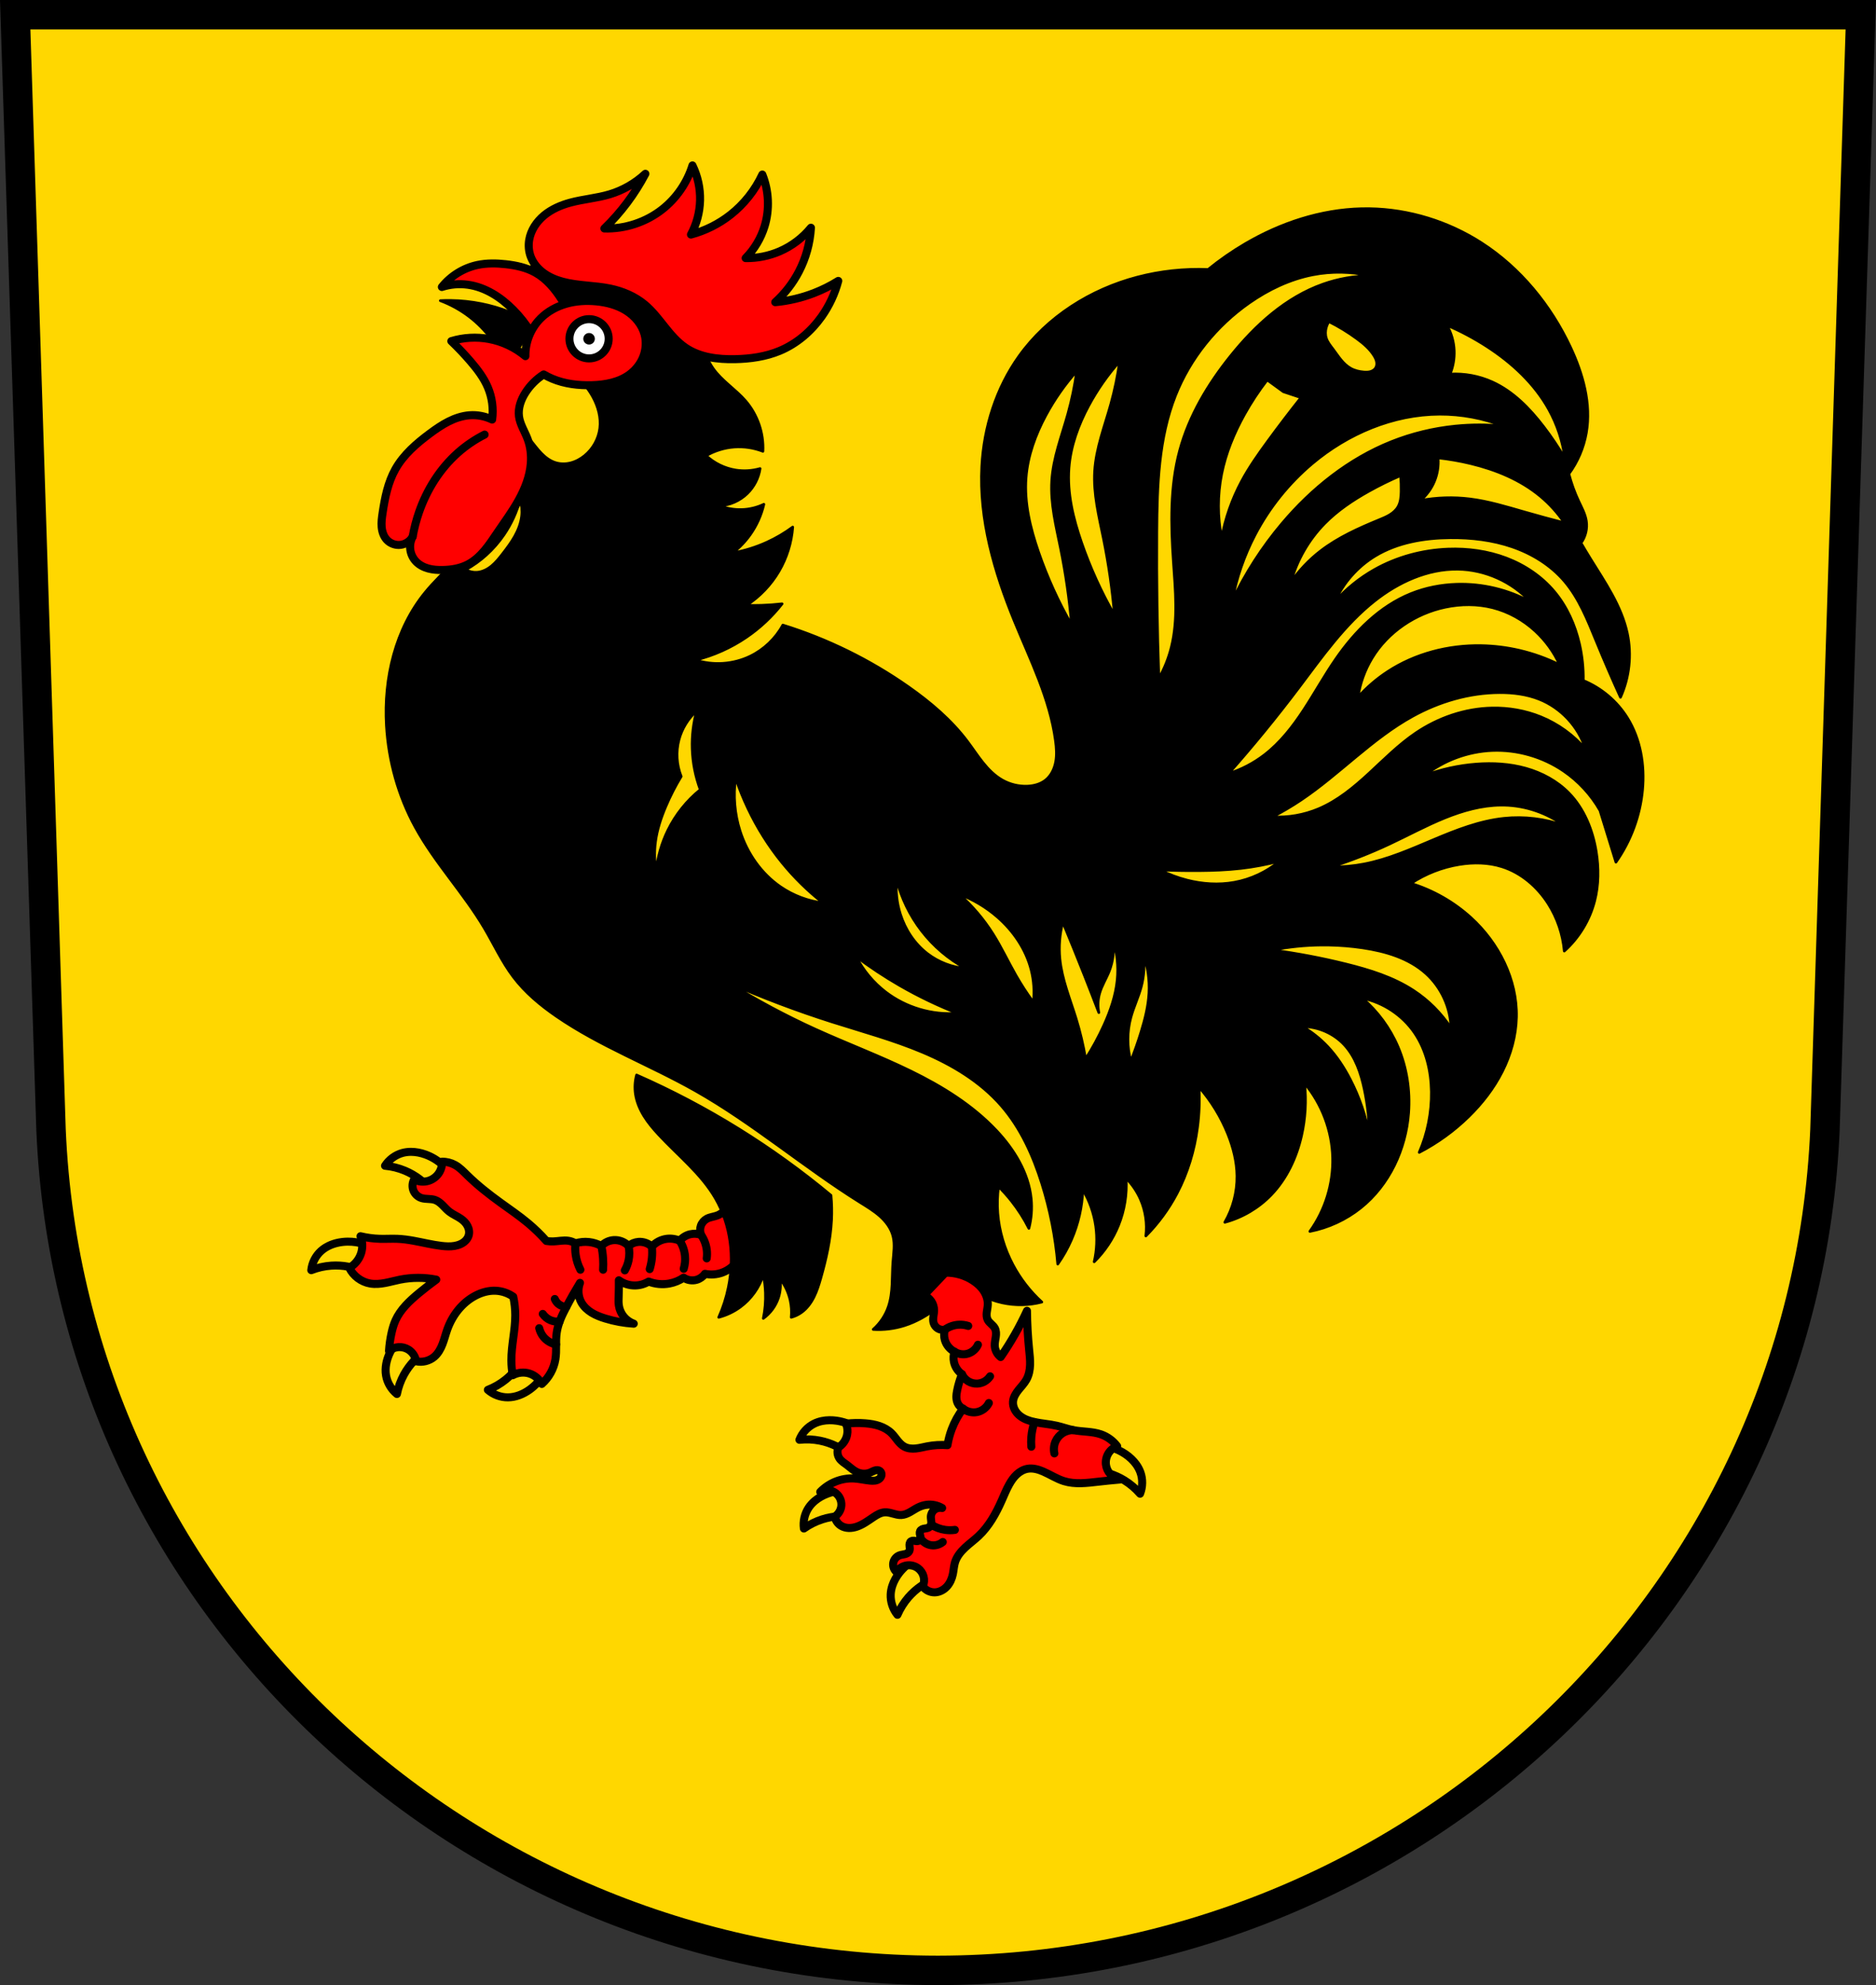 <?xml version="1.0" encoding="UTF-8" standalone="no"?>
<!-- Created with Inkscape (http://www.inkscape.org/) -->

<svg
   xmlns:dc="http://purl.org/dc/elements/1.1/"
   xmlns:cc="http://creativecommons.org/ns#"
   xmlns:rdf="http://www.w3.org/1999/02/22-rdf-syntax-ns#"
   xmlns:svg="http://www.w3.org/2000/svg"
   xmlns="http://www.w3.org/2000/svg"
   xmlns:sodipodi="http://sodipodi.sourceforge.net/DTD/sodipodi-0.dtd"
   xmlns:inkscape="http://www.inkscape.org/namespaces/inkscape"
   width="197.932mm"
   height="209.344mm"
   viewBox="0 0 701.334 741.769"
   id="svg4175"
   version="1.1"
   inkscape:version="0.91 r13725"
   sodipodi:docname="DEU Ingelbach COA.svg">
  <rect x="0" y="0" width="701.334" height="741.769" fill="#333333" stroke="none"/>
  <defs
     id="defs4177">
    <inkscape:path-effect
       effect="spiro"
       id="path-effect5945"
       is_visible="true" />
    <inkscape:path-effect
       effect="spiro"
       id="path-effect5941"
       is_visible="true" />
    <inkscape:path-effect
       effect="spiro"
       id="path-effect5890"
       is_visible="true" />
    <inkscape:path-effect
       effect="spiro"
       id="path-effect5839"
       is_visible="true" />
    <inkscape:path-effect
       effect="spiro"
       id="path-effect5789"
       is_visible="true" />
    <inkscape:path-effect
       effect="spiro"
       id="path-effect5741"
       is_visible="true" />
    <inkscape:path-effect
       effect="spiro"
       id="path-effect5736"
       is_visible="true" />
    <inkscape:path-effect
       effect="spiro"
       id="path-effect5731"
       is_visible="true" />
    <inkscape:path-effect
       effect="spiro"
       id="path-effect5726"
       is_visible="true" />
    <inkscape:path-effect
       effect="spiro"
       id="path-effect5721"
       is_visible="true" />
    <inkscape:path-effect
       effect="spiro"
       id="path-effect5716"
       is_visible="true" />
    <inkscape:path-effect
       effect="spiro"
       id="path-effect5711"
       is_visible="true" />
    <inkscape:path-effect
       effect="spiro"
       id="path-effect5706"
       is_visible="true" />
    <inkscape:path-effect
       effect="spiro"
       id="path-effect5701"
       is_visible="true" />
    <inkscape:path-effect
       effect="spiro"
       id="path-effect5696"
       is_visible="true" />
    <inkscape:path-effect
       effect="spiro"
       id="path-effect5691"
       is_visible="true" />
    <inkscape:path-effect
       effect="spiro"
       id="path-effect5686"
       is_visible="true" />
    <inkscape:path-effect
       effect="spiro"
       id="path-effect5662"
       is_visible="true" />
    <inkscape:path-effect
       effect="spiro"
       id="path-effect5657"
       is_visible="true" />
    <inkscape:path-effect
       effect="spiro"
       id="path-effect5651"
       is_visible="true" />
    <inkscape:path-effect
       effect="spiro"
       id="path-effect5646"
       is_visible="true" />
    <inkscape:path-effect
       effect="spiro"
       id="path-effect5641"
       is_visible="true" />
    <inkscape:path-effect
       effect="spiro"
       id="path-effect5636"
       is_visible="true" />
    <inkscape:path-effect
       effect="spiro"
       id="path-effect5630"
       is_visible="true" />
    <inkscape:path-effect
       effect="spiro"
       id="path-effect5624"
       is_visible="true" />
    <inkscape:path-effect
       effect="spiro"
       id="path-effect5620"
       is_visible="true" />
    <inkscape:path-effect
       effect="spiro"
       id="path-effect5615"
       is_visible="true" />
    <inkscape:path-effect
       effect="spiro"
       id="path-effect5610"
       is_visible="true" />
    <inkscape:path-effect
       effect="spiro"
       id="path-effect5559"
       is_visible="true" />
    <inkscape:path-effect
       effect="spiro"
       id="path-effect5555"
       is_visible="true" />
    <inkscape:path-effect
       effect="spiro"
       id="path-effect5398"
       is_visible="true" />
    <inkscape:path-effect
       effect="spiro"
       id="path-effect5394"
       is_visible="true" />
    <inkscape:path-effect
       effect="spiro"
       id="path-effect5390"
       is_visible="true" />
    <inkscape:path-effect
       effect="spiro"
       id="path-effect5386"
       is_visible="true" />
    <inkscape:path-effect
       effect="spiro"
       id="path-effect5382"
       is_visible="true" />
    <inkscape:path-effect
       effect="spiro"
       id="path-effect5378"
       is_visible="true" />
    <inkscape:path-effect
       effect="spiro"
       id="path-effect5370"
       is_visible="true" />
    <inkscape:path-effect
       effect="spiro"
       id="path-effect5366"
       is_visible="true" />
    <inkscape:path-effect
       effect="spiro"
       id="path-effect5362"
       is_visible="true" />
    <inkscape:path-effect
       effect="spiro"
       id="path-effect5236"
       is_visible="true" />
    <inkscape:path-effect
       effect="spiro"
       id="path-effect4988"
       is_visible="true" />
    <inkscape:path-effect
       effect="spiro"
       id="path-effect4984"
       is_visible="true" />
    <inkscape:path-effect
       effect="spiro"
       id="path-effect4980"
       is_visible="true" />
    <inkscape:path-effect
       effect="spiro"
       id="path-effect4976"
       is_visible="true" />
    <inkscape:path-effect
       effect="spiro"
       id="path-effect4972"
       is_visible="true" />
    <inkscape:path-effect
       effect="spiro"
       id="path-effect4968"
       is_visible="true" />
    <inkscape:path-effect
       effect="spiro"
       id="path-effect4964"
       is_visible="true" />
    <inkscape:path-effect
       effect="spiro"
       id="path-effect4960"
       is_visible="true" />
    <inkscape:path-effect
       effect="spiro"
       id="path-effect4956"
       is_visible="true" />
    <inkscape:path-effect
       effect="spiro"
       id="path-effect4952"
       is_visible="true" />
    <inkscape:path-effect
       effect="powerstroke"
       id="path-effect4940"
       is_visible="true"
       offset_points="0,0.5"
       sort_points="true"
       interpolator_type="CubicBezierJohan"
       interpolator_beta="0.2"
       start_linecap_type="zerowidth"
       linejoin_type="round"
       miter_limit="4"
       end_linecap_type="zerowidth"
       cusp_linecap_type="round" />
    <inkscape:path-effect
       effect="spiro"
       id="path-effect4892"
       is_visible="true" />
    <inkscape:path-effect
       effect="spiro"
       id="path-effect4892-6"
       is_visible="true" />
    <inkscape:path-effect
       effect="spiro"
       id="path-effect4892-8"
       is_visible="true" />
    <inkscape:path-effect
       effect="spiro"
       id="path-effect4892-8-4"
       is_visible="true" />
    <inkscape:path-effect
       effect="spiro"
       id="path-effect4892-3"
       is_visible="true" />
    <inkscape:path-effect
       effect="spiro"
       id="path-effect4892-6-5"
       is_visible="true" />
    <inkscape:path-effect
       effect="spiro"
       id="path-effect4892-8-2"
       is_visible="true" />
    <inkscape:path-effect
       effect="spiro"
       id="path-effect4892-8-4-1"
       is_visible="true" />
    <inkscape:path-effect
       effect="powerstroke"
       id="path-effect4940-3"
       is_visible="true"
       offset_points="0,0.5"
       sort_points="true"
       interpolator_type="Linear"
       interpolator_beta="0.2"
       start_linecap_type="zerowidth"
       linejoin_type="round"
       miter_limit="4"
       end_linecap_type="zerowidth"
       cusp_linecap_type="round" />
    <inkscape:path-effect
       effect="spiro"
       id="path-effect4952-6"
       is_visible="true" />
    <inkscape:path-effect
       effect="spiro"
       id="path-effect4956-9"
       is_visible="true" />
    <inkscape:path-effect
       effect="spiro"
       id="path-effect4960-2"
       is_visible="true" />
    <inkscape:path-effect
       effect="spiro"
       id="path-effect4964-8"
       is_visible="true" />
    <inkscape:path-effect
       effect="spiro"
       id="path-effect4968-4"
       is_visible="true" />
    <inkscape:path-effect
       effect="spiro"
       id="path-effect4972-8"
       is_visible="true" />
    <inkscape:path-effect
       effect="spiro"
       id="path-effect4976-4"
       is_visible="true" />
    <inkscape:path-effect
       effect="spiro"
       id="path-effect4980-2"
       is_visible="true" />
    <inkscape:path-effect
       effect="spiro"
       id="path-effect4984-1"
       is_visible="true" />
    <inkscape:path-effect
       effect="spiro"
       id="path-effect4988-0"
       is_visible="true" />
    <inkscape:path-effect
       effect="spiro"
       id="path-effect5236-6"
       is_visible="true" />
    <inkscape:path-effect
       effect="spiro"
       id="path-effect5362-2"
       is_visible="true" />
    <inkscape:path-effect
       effect="spiro"
       id="path-effect5366-4"
       is_visible="true" />
    <inkscape:path-effect
       effect="spiro"
       id="path-effect5370-6"
       is_visible="true" />
    <inkscape:path-effect
       effect="spiro"
       id="path-effect5378-6"
       is_visible="true" />
    <inkscape:path-effect
       effect="spiro"
       id="path-effect5382-6"
       is_visible="true" />
    <inkscape:path-effect
       effect="spiro"
       id="path-effect5386-7"
       is_visible="true" />
    <inkscape:path-effect
       effect="spiro"
       id="path-effect5390-9"
       is_visible="true" />
    <inkscape:path-effect
       effect="spiro"
       id="path-effect5394-8"
       is_visible="true" />
    <inkscape:path-effect
       effect="spiro"
       id="path-effect5398-0"
       is_visible="true" />
    <inkscape:path-effect
       effect="spiro"
       id="path-effect5559-0"
       is_visible="true" />
    <inkscape:path-effect
       effect="spiro"
       id="path-effect5662-4"
       is_visible="true" />
    <inkscape:path-effect
       effect="spiro"
       id="path-effect5789-8"
       is_visible="true" />
    <inkscape:path-effect
       effect="spiro"
       id="path-effect5839-0"
       is_visible="true" />
    <inkscape:path-effect
       effect="spiro"
       id="path-effect5890-0"
       is_visible="true" />
  </defs>
  <sodipodi:namedview
     id="base"
     pagecolor="#ffffff"
     bordercolor="#666666"
     borderopacity="1.0"
     inkscape:pageopacity="0.0"
     inkscape:pageshadow="2"
     inkscape:zoom="0.72798985"
     inkscape:cx="350.66704"
     inkscape:cy="370.88431"
     inkscape:document-units="px"
     inkscape:current-layer="layer1"
     showgrid="false"
     inkscape:window-width="1366"
     inkscape:window-height="745"
     inkscape:window-x="-8"
     inkscape:window-y="-8"
     inkscape:window-maximized="1"
     fit-margin-top="0"
     fit-margin-left="0"
     fit-margin-right="0"
     fit-margin-bottom="0"
     inkscape:snap-midpoints="true"
     inkscape:snap-smooth-nodes="true"
     inkscape:object-nodes="true"
     inkscape:object-paths="true"
     inkscape:snap-nodes="false" />
  <g
     inkscape:label="Ebene 1"
     inkscape:groupmode="layer"
     id="layer1"
     transform="translate(-33.875,-51.478)">
    <path
       style="fill:#ffd700;fill-opacity:1;fill-rule:evenodd;stroke:none;stroke-width:11;stroke-opacity:1"
       inkscape:connector-curvature="0"
       d="m 39.555,56.978 13.398,416.624 c 7.415,175.25 153.92,314.046 331.589,314.144 177.51,-0.215 324.069,-139.061 331.589,-314.144 l 13.398,-416.624 -344.979,0 z"
       id="path10563-0-7" />
    <path
       style="fill:none;fill-rule:evenodd;stroke:#000000;stroke-width:11;stroke-opacity:1"
       inkscape:connector-curvature="0"
       d="m 39.555,56.978 13.398,416.624 c 7.415,175.25 153.92,314.046 331.589,314.144 177.51,-0.215 324.069,-139.061 331.589,-314.144 l 13.398,-416.624 -344.979,0 z"
       id="path10563-0" />
    <path
       style="fill:none;fill-rule:evenodd;stroke:#000000;stroke-width:3;stroke-linecap:butt;stroke-linejoin:round;stroke-miterlimit:4;stroke-dasharray:none;stroke-opacity:1"
       d="M 153.648 430.408 C 152.55 430.408 151.457 430.542 150.396 430.838 C 147.761 431.572 145.417 433.306 143.943 435.611 C 146.507 435.843 149.035 436.471 151.408 437.467 C 155.31 439.104 158.786 441.745 161.408 445.066 L 170.025 441.377 C 167.854 436.793 163.817 433.128 159.047 431.404 C 157.321 430.781 155.478 430.408 153.648 430.408 z M 129.887 463.965 C 129.253 463.976 128.62 464.017 127.99 464.092 C 125.074 464.437 122.178 465.489 120.002 467.461 C 117.974 469.298 116.655 471.898 116.371 474.619 C 118.766 473.678 121.307 473.106 123.875 472.934 C 128.097 472.65 132.388 473.455 136.221 475.25 L 142.271 468.092 C 138.776 465.357 134.321 463.89 129.887 463.965 z M 156.852 495.547 C 152.066 497.228 147.997 500.86 145.785 505.424 C 144.504 508.066 143.83 511.071 144.318 513.967 C 144.773 516.665 146.253 519.177 148.393 520.883 C 148.89 518.358 149.779 515.911 151.018 513.654 C 153.053 509.944 156.044 506.763 159.621 504.502 L 156.852 495.547 z M 196.555 505.426 C 194.953 509.343 192.342 512.844 189.045 515.496 C 187.039 517.109 184.784 518.411 182.385 519.342 C 184.438 521.15 187.17 522.17 189.906 522.146 C 192.843 522.122 195.686 520.932 198.064 519.209 C 202.172 516.234 205.036 511.595 205.855 506.59 L 196.555 505.426 z "
       transform="translate(33.875,51.478)"
       id="path4890-6" />
    <path
       style="fill:#000000;fill-rule:evenodd;stroke:#000000;stroke-width:1px;stroke-linecap:butt;stroke-linejoin:miter;stroke-opacity:1"
       d="m 308.932,498.295 c -0.366,0.602 -0.733,1.204 -1.099,1.806 0.602,-0.366 1.204,-0.733 1.806,-1.099 z"
       id="path4938-4"
       inkscape:path-effect="#path-effect4940-3"
       inkscape:original-d="m 309.28545,498.64843 c -0.48414,0.48413 -0.96827,0.96827 -1.45241,1.45241"
       inkscape:connector-curvature="0" />
    <path
       style="fill:#ff0000;fill-rule:evenodd;stroke:#000000;stroke-width:3;stroke-linecap:butt;stroke-linejoin:round;stroke-miterlimit:4;stroke-dasharray:none;stroke-opacity:1;fill-opacity:1"
       d="m 306.139,501.311 c -0.616,1.974 -2.179,3.629 -4.115,4.357 -1.269,0.477 -2.675,0.576 -3.873,1.21 -1.039,0.551 -1.861,1.498 -2.259,2.605 -0.398,1.106 -0.369,2.361 0.081,3.447 -1.309,-0.479 -2.759,-0.565 -4.115,-0.242 -1.508,0.359 -2.89,1.223 -3.873,2.421 -1.507,-0.679 -3.202,-0.933 -4.841,-0.726 -2.121,0.268 -4.134,1.318 -5.568,2.905 -1.327,-1.242 -3.185,-1.895 -4.997,-1.756 -1.356,0.104 -2.675,0.641 -3.717,1.514 -1.412,-1.499 -3.513,-2.321 -5.568,-2.179 -1.732,0.12 -3.409,0.915 -4.599,2.179 -1.419,-0.776 -2.991,-1.273 -4.599,-1.452 -1.704,-0.19 -3.446,-0.024 -5.083,0.484 -0.811,-0.496 -1.722,-0.827 -2.663,-0.968 -1.842,-0.276 -3.707,0.175 -5.568,0.242 -0.882,0.032 -1.767,-0.023 -2.638,-0.164 -2.1,-2.369 -4.376,-4.581 -6.803,-6.614 -3.317,-2.777 -6.904,-5.21 -10.409,-7.746 -4.323,-3.129 -8.536,-6.43 -12.346,-10.167 -1.436,-1.408 -2.84,-2.899 -4.599,-3.873 -1.472,-0.815 -3.159,-1.237 -4.841,-1.21 0.049,1.348 -0.291,2.707 -0.968,3.873 -0.913,1.573 -2.445,2.775 -4.19,3.289 -1.745,0.513 -3.684,0.332 -5.303,-0.495 -0.679,1.234 -0.777,2.772 -0.26,4.082 0.517,1.31 1.638,2.368 2.976,2.807 0.816,0.268 1.686,0.312 2.543,0.356 0.857,0.044 1.727,0.094 2.54,0.37 1.095,0.372 2.014,1.132 2.836,1.945 0.822,0.813 1.579,1.699 2.489,2.413 1.34,1.052 2.959,1.69 4.357,2.663 1.015,0.706 1.92,1.603 2.489,2.701 0.568,1.098 0.776,2.41 0.416,3.593 -0.191,0.627 -0.535,1.203 -0.968,1.694 -1.065,1.207 -2.633,1.875 -4.218,2.154 -1.645,0.289 -3.333,0.196 -4.992,0 -3.501,-0.414 -6.929,-1.283 -10.398,-1.912 -2.001,-0.362 -4.02,-0.645 -6.052,-0.726 -2.177,-0.087 -4.358,0.059 -6.536,0 -2.446,-0.066 -4.884,-0.391 -7.262,-0.968 0.783,1.991 0.87,4.248 0.242,6.294 -0.708,2.307 -2.326,4.321 -4.427,5.509 1.477,3.044 4.48,5.299 7.816,5.868 1.858,0.317 3.768,0.137 5.619,-0.214 1.852,-0.351 3.668,-0.87 5.516,-1.239 4.46,-0.89 9.096,-0.89 13.556,0 -2.232,1.625 -4.412,3.32 -6.536,5.083 -3.466,2.877 -6.874,6.056 -8.714,10.167 -0.658,1.47 -1.1,3.028 -1.452,4.599 -0.5,2.229 -0.824,4.498 -0.968,6.778 1,-0.823 2.261,-1.323 3.553,-1.409 1.292,-0.086 2.609,0.242 3.709,0.925 1.528,0.949 2.609,2.587 2.88,4.366 2.366,0.527 4.964,-0.124 6.803,-1.703 1.443,-1.24 2.389,-2.965 3.071,-4.741 0.683,-1.776 1.132,-3.633 1.77,-5.425 1.869,-5.248 5.491,-9.971 10.409,-12.588 2.353,-1.252 5.006,-2.013 7.668,-1.903 2.349,0.097 4.665,0.882 6.589,2.232 0.499,2.275 0.751,4.604 0.751,6.934 3.1e-4,5.673 -1.487,11.271 -1.452,16.945 0.011,1.832 0.182,3.662 0.509,5.465 1.887,-1.051 4.212,-1.283 6.269,-0.623 1.958,0.628 3.648,2.051 4.599,3.873 2.679,-2.364 4.508,-5.672 5.083,-9.199 0.534,-3.272 0.019,-6.642 0.484,-9.925 0.486,-3.43 2.019,-6.616 3.631,-9.683 1.597,-3.039 3.293,-6.027 5.083,-8.957 -0.909,2.335 -0.727,5.069 0.484,7.262 0.893,1.618 2.297,2.914 3.871,3.882 1.574,0.968 3.319,1.625 5.086,2.169 3.457,1.065 7.041,1.716 10.651,1.937 -1.445,-0.518 -2.745,-1.434 -3.72,-2.62 -0.974,-1.186 -1.62,-2.639 -1.848,-4.158 -0.168,-1.118 -0.119,-2.257 -0.074,-3.387 0.045,-1.13 0.074,-2.261 0.074,-3.391 l 0,-2.663 c 1.739,1.272 3.897,1.963 6.052,1.937 1.783,-0.021 3.558,-0.529 5.083,-1.452 2.448,0.953 5.164,1.207 7.746,0.726 1.899,-0.354 3.723,-1.1 5.326,-2.179 1.394,0.953 3.217,1.25 4.841,0.787 1.263,-0.36 2.394,-1.165 3.147,-2.24 2.166,0.462 4.462,0.291 6.536,-0.484 2.515,-0.941 4.683,-2.773 6.052,-5.083 1.149,-1.939 1.738,-4.187 1.819,-6.44 0.081,-2.252 -0.336,-4.509 -1.092,-6.632 -0.991,-2.784 -2.568,-5.358 -4.599,-7.504 z"
       id="path4950-5"
       inkscape:path-effect="#path-effect4952-6"
       inkscape:original-d="m 306.13855,501.31119 c 0,0 -2.42087,3.29872 -4.11517,4.35724 -1.14713,0.71668 -2.89649,0.27453 -3.87311,1.21035 -1.54802,1.48333 -2.17862,6.05172 -2.17862,6.05172 0,0 -2.78377,-0.58192 -4.11517,-0.24207 -1.47515,0.37655 -3.87311,2.4207 -3.87311,2.4207 0,0 -3.23196,-0.99585 -4.84138,-0.72621 -2.0645,0.34589 -5.56759,2.90483 -5.56759,2.90483 0,0 -3.23218,-1.79883 -4.99721,-1.75573 -1.33748,0.0326 -3.71728,1.51366 -3.71728,1.51366 0,0 -3.5759,-2.24775 -5.56759,-2.17862 -1.69538,0.0588 -4.59931,2.17862 -4.59931,2.17862 0,0 -3.00051,-1.28318 -4.59931,-1.45242 -1.69269,-0.17918 -5.08345,0.48414 -5.08345,0.48414 0,0 -1.7293,-0.82465 -2.66276,-0.96827 -1.83601,-0.28248 -3.71005,0.25943 -5.56759,0.24206 -0.88092,-0.008 -2.63777,-0.16416 -2.63777,-0.16416 0,0 -4.39531,-4.56297 -6.80293,-6.61377 -3.29247,-2.80451 -7.00381,-5.07965 -10.40897,-7.74621 -4.19722,-3.28681 -8.249,-6.75541 -12.34553,-10.1669 -1.54016,-1.28261 -2.81457,-2.96104 -4.59931,-3.87311 -1.48125,-0.75697 -4.84138,-1.21035 -4.84138,-1.21035 0,0 -0.0469,2.91293 -0.96828,3.87311 -2.28399,2.38009 -9.49361,2.79359 -9.49361,2.79359 0,0 0.77878,5.35906 2.71568,6.88917 1.34314,1.06105 3.51624,0.0379 5.08345,0.72621 2.10004,0.92228 3.45498,3.02991 5.32552,4.35725 1.38817,0.98504 3.22552,1.39133 4.35724,2.66276 1.53626,1.72591 3.005,3.98536 2.90483,6.29379 -0.0282,0.64993 -0.49757,1.24544 -0.96827,1.69449 -1.14226,1.08972 -2.68317,1.78445 -4.21808,2.15362 -1.6178,0.38911 -3.33474,0.15105 -4.9918,0 -3.50944,-0.31991 -6.91363,-1.38277 -10.39772,-1.91155 -2.00871,-0.30486 -4.02364,-0.60496 -6.05173,-0.72621 -2.17474,-0.13002 -4.36202,0.14428 -6.53586,0 -2.43675,-0.16174 -7.26208,-0.96828 -7.26208,-0.96828 0,0 0.90095,4.30038 0.24207,6.2938 -0.73932,2.2368 -4.42682,5.50926 -4.42682,5.50926 0,0 4.6651,5.03944 7.81579,5.86799 3.62009,0.95198 7.39988,-1.20984 11.13518,-1.45242 4.50912,-0.29283 13.55587,0 13.55587,0 0,0 -4.53837,3.17881 -6.53587,5.08345 -3.23039,3.08022 -6.54621,6.2654 -8.71449,10.1669 -0.781,1.40529 -1.09546,3.03171 -1.45241,4.59932 -0.50671,2.22529 -0.96828,6.77793 -0.96828,6.77793 0,0 5.08878,-1.56237 7.26208,-0.48414 1.56166,0.77478 2.87983,4.36558 2.87983,4.36558 0,0 4.99386,-0.22239 6.80293,-1.70282 2.9049,-2.37718 2.82316,-7.00206 4.84138,-10.1669 2.92745,-4.59062 5.80053,-9.68827 10.40897,-12.58759 2.22918,-1.40245 5.03694,-2.01287 7.66831,-1.90323 2.31679,0.0965 6.58878,2.23154 6.58878,2.23154 0,0 0.72515,4.60913 0.7512,6.93376 0.0635,5.66863 -1.47338,11.27589 -1.45242,16.94484 0.007,1.82944 0.50914,5.46468 0.50914,5.46468 0,0 4.26293,-1.24466 6.2688,-0.6233 1.91454,0.59307 4.59931,3.87311 4.59931,3.87311 0,0 4.12607,-5.82871 5.08345,-9.19863 0.90516,-3.18613 -0.18608,-6.68114 0.48414,-9.92483 0.69751,-3.37576 2.1706,-6.56037 3.63104,-9.68277 1.45443,-3.10954 5.08345,-8.95655 5.08345,-8.95655 0,0 -0.72464,5.15859 0.48414,7.26207 1.79525,3.12405 5.61993,4.69175 8.95655,6.05173 3.34164,1.36202 10.65104,1.93655 10.65104,1.93655 0,0 -4.58196,-4.02525 -5.56758,-6.77793 -0.76162,-2.12707 0,-4.51863 0,-6.77794 0,-0.88759 0,-2.66276 0,-2.66276 0,0 3.93398,1.90329 6.05172,1.93655 1.76207,0.0277 5.08345,-1.45241 5.08345,-1.45241 0,0 5.18095,1.10715 7.74622,0.72621 1.89717,-0.28173 5.32552,-2.17863 5.32552,-2.17863 0,0 3.24894,1.15809 4.84138,0.78746 1.25403,-0.29186 3.1469,-2.23987 3.1469,-2.23987 0,0 4.51225,0.33893 6.53586,-0.48414 2.44035,-0.99258 4.87315,-2.72729 6.05173,-5.08345 1.95229,-3.90291 1.79393,-8.8404 0.72621,-13.07173 -0.71781,-2.84465 -4.59932,-7.50414 -4.59932,-7.50414 z"
       inkscape:connector-curvature="0"
       sodipodi:nodetypes="caacacacacacacaacaaaacacaaaaaaaaaaacacaacaaacacaaaacaacacaaacaacaacacacacaaac" />
    <path
       style="fill:none;fill-rule:evenodd;stroke:#000000;stroke-width:3;stroke-linecap:round;stroke-linejoin:miter;stroke-miterlimit:4;stroke-dasharray:none;stroke-opacity:1"
       d="m 295.972,512.931 c 1.12,1.623 1.848,3.514 2.108,5.468 0.145,1.093 0.145,2.205 0,3.297"
       id="path4954-7"
       inkscape:path-effect="#path-effect4956-9"
       inkscape:original-d="m 295.97166,512.9305 c 0,0 1.75026,3.54759 2.10754,5.46801 0.20103,1.08054 0,3.29723 0,3.29723"
       inkscape:connector-curvature="0"
       sodipodi:nodetypes="cac" />
    <path
       style="fill:none;fill-rule:evenodd;stroke:#000000;stroke-width:3;stroke-linecap:round;stroke-linejoin:miter;stroke-miterlimit:4;stroke-dasharray:none;stroke-opacity:1"
       d="m 287.983,515.109 c 1.095,1.688 1.777,3.642 1.97,5.645 0.157,1.62 -0.004,3.269 -0.471,4.828"
       id="path4958-4"
       inkscape:path-effect="#path-effect4960-2"
       inkscape:original-d="m 287.98338,515.10913 c 0,0 1.73329,3.66585 1.97049,5.64455 0.19246,1.60551 -0.47103,4.82809 -0.47103,4.82809"
       inkscape:connector-curvature="0"
       sodipodi:nodetypes="cac" />
    <path
       style="fill:none;fill-rule:evenodd;stroke:#000000;stroke-width:3;stroke-linecap:round;stroke-linejoin:miter;stroke-miterlimit:4;stroke-dasharray:none;stroke-opacity:1"
       d="m 277.574,517.288 c 0.15,1.425 0.155,2.865 0.015,4.29 -0.137,1.397 -0.414,2.78 -0.824,4.122"
       id="path4962-0"
       inkscape:path-effect="#path-effect4964-8"
       inkscape:original-d="m 277.57441,517.28775 c 0,0 0.15326,2.86686 0.0148,4.29023 -0.13565,1.39448 -0.82431,4.12155 -0.82431,4.12155"
       inkscape:connector-curvature="0"
       sodipodi:nodetypes="cac" />
    <path
       style="fill:none;fill-rule:evenodd;stroke:#000000;stroke-width:3;stroke-linecap:round;stroke-linejoin:miter;stroke-miterlimit:4;stroke-dasharray:none;stroke-opacity:1"
       d="m 268.86,517.046 c 0.374,1.759 0.379,3.596 0.015,5.357 -0.273,1.319 -0.751,2.595 -1.413,3.768"
       id="path4966-3"
       inkscape:path-effect="#path-effect4968-4"
       inkscape:original-d="m 268.85992,517.04568 c 0,0 0.33129,3.59927 0.0152,5.35661 -0.23748,1.32032 -1.4131,3.76827 -1.4131,3.76827"
       inkscape:connector-curvature="0"
       sodipodi:nodetypes="cac" />
    <path
       style="fill:none;fill-rule:evenodd;stroke:#000000;stroke-width:3;stroke-linecap:round;stroke-linejoin:miter;stroke-miterlimit:4;stroke-dasharray:none;stroke-opacity:1"
       d="m 258.693,517.046 c 0.329,1.571 0.544,3.166 0.644,4.768 0.085,1.372 0.085,2.749 0,4.122"
       id="path4970-5"
       inkscape:path-effect="#path-effect4972-8"
       inkscape:original-d="m 258.69301,517.04568 c 0,0 0.53617,3.16774 0.64369,4.76782 0.0921,1.37076 0,4.12154 0,4.12154"
       inkscape:connector-curvature="0"
       sodipodi:nodetypes="cac" />
    <path
       style="fill:none;fill-rule:evenodd;stroke:#000000;stroke-width:3;stroke-linecap:round;stroke-linejoin:miter;stroke-miterlimit:4;stroke-dasharray:none;stroke-opacity:1"
       d="m 249.01,516.077 c -0.151,1.437 -0.124,2.893 0.082,4.323 0.276,1.926 0.876,3.805 1.766,5.535"
       id="path4974-2"
       inkscape:path-effect="#path-effect4976-4"
       inkscape:original-d="m 249.01026,516.0774 c 0,0 -0.15365,2.90106 0.0815,4.323 0.31597,1.91061 1.76638,5.53464 1.76638,5.53464"
       inkscape:connector-curvature="0"
       sodipodi:nodetypes="cac" />
    <path
       style="fill:none;fill-rule:evenodd;stroke:#000000;stroke-width:3;stroke-linecap:round;stroke-linejoin:miter;stroke-miterlimit:4;stroke-dasharray:none;stroke-opacity:1"
       d="m 243.083,545.286 c -1.173,0.14 -2.383,-0.038 -3.466,-0.51 -1.135,-0.495 -2.128,-1.312 -2.831,-2.332"
       id="path4978-1"
       inkscape:path-effect="#path-effect4980-2"
       inkscape:original-d="m 243.08323,545.28577 c 0,0 -2.39858,-0.0366 -3.46606,-0.51017 -1.1175,-0.49574 -2.8311,-2.3315 -2.8311,-2.3315"
       inkscape:connector-curvature="0"
       sodipodi:nodetypes="cac" />
    <path
       style="fill:none;fill-rule:evenodd;stroke:#000000;stroke-width:3;stroke-linecap:round;stroke-linejoin:miter;stroke-miterlimit:4;stroke-dasharray:none;stroke-opacity:1"
       d="m 245.621,539.8 c -1.089,-0.005 -2.173,-0.402 -3.006,-1.103 -0.584,-0.491 -1.045,-1.125 -1.332,-1.832"
       id="path4982-9"
       inkscape:path-effect="#path-effect4984-1"
       inkscape:original-d="m 245.62128,539.80017 c 0,0 -2.15463,-0.45978 -3.00648,-1.10311 -0.60252,-0.45503 -1.33227,-1.83189 -1.33227,-1.83189"
       inkscape:connector-curvature="0"
       sodipodi:nodetypes="cac" />
    <path
       style="fill:none;fill-rule:evenodd;stroke:#000000;stroke-width:3;stroke-linecap:round;stroke-linejoin:miter;stroke-miterlimit:4;stroke-dasharray:none;stroke-opacity:1"
       d="m 241.773,553.851 c -1.803,-0.351 -3.476,-1.338 -4.654,-2.747 -0.803,-0.961 -1.379,-2.111 -1.665,-3.331"
       id="path4986-9"
       inkscape:path-effect="#path-effect4988-0"
       inkscape:original-d="m 241.77276,553.85086 c 0,0 -3.42501,-1.42967 -4.65363,-2.74691 -0.84665,-0.90772 -1.66535,-3.33071 -1.66535,-3.33071"
       inkscape:connector-curvature="0"
       sodipodi:nodetypes="cac" />
    <path
       style="fill:#000000;fill-rule:evenodd;stroke:#000000;stroke-width:1px;stroke-linecap:butt;stroke-linejoin:round;stroke-opacity:1"
       d="M 511.955 77.984 C 510.969 77.969 509.984 77.972 508.998 77.996 C 493.72 78.362 478.747 83.333 465.561 91.057 C 460.686 93.912 456.029 97.142 451.648 100.709 C 442.772 100.34 433.842 101.299 425.246 103.547 C 407.73 108.127 391.491 118.349 380.957 133.074 C 372.415 145.015 367.823 159.58 367.045 174.24 C 365.99 194.107 371.705 213.751 379.252 232.158 C 385.231 246.742 392.472 261.11 394.584 276.73 C 394.94 279.364 395.144 282.054 394.668 284.668 C 394.192 287.282 392.971 289.838 390.893 291.494 C 388.989 293.011 386.513 293.665 384.08 293.766 C 380.828 293.9 377.544 293.098 374.711 291.494 C 371.859 289.879 369.507 287.502 367.457 284.945 C 365.407 282.389 363.624 279.63 361.65 277.014 C 355.575 268.961 347.767 262.361 339.506 256.572 C 325.203 246.55 309.339 238.762 292.662 233.576 C 289.932 238.596 285.598 242.729 280.453 245.217 C 274.153 248.263 266.673 248.783 260.012 246.637 C 266.788 244.948 273.26 242.049 279.033 238.119 C 284.09 234.677 288.609 230.446 292.377 225.627 C 289.831 225.925 287.275 226.115 284.713 226.195 C 282.821 226.255 280.925 226.255 279.033 226.195 C 284.024 222.966 288.243 218.552 291.242 213.42 C 294.167 208.415 295.929 202.735 296.352 196.953 C 293.344 199.176 290.103 201.082 286.699 202.631 C 282.629 204.482 278.326 205.821 273.924 206.605 C 276.418 204.67 278.626 202.366 280.453 199.791 C 282.871 196.384 284.618 192.504 285.564 188.436 C 282.995 189.652 280.172 190.334 277.33 190.424 C 274.527 190.513 271.709 190.026 269.098 189.004 C 272.893 188.74 276.579 187.102 279.318 184.461 C 281.893 181.978 283.618 178.63 284.145 175.092 C 281.206 175.939 278.08 176.135 275.059 175.66 C 270.942 175.013 267.033 173.108 263.986 170.266 C 267.174 168.422 270.783 167.307 274.455 167.031 C 278.1 166.758 281.803 167.311 285.209 168.637 C 285.549 161.852 283.186 154.969 278.75 149.824 C 274.984 145.457 269.844 142.345 266.543 137.617 C 264.452 134.622 263.205 131.123 262.172 127.619 C 261.138 124.115 260.287 120.546 258.877 117.176 C 256.088 110.511 251.12 104.819 245.025 100.939 C 238.931 97.06 231.744 94.978 224.523 94.746 C 219.464 94.584 214.408 95.306 209.477 96.449 C 206.12 97.227 202.811 98.201 199.541 99.289 C 197.001 100.134 194.466 101.056 192.158 102.412 C 191.476 102.813 190.811 103.255 190.25 103.812 C 189.689 104.37 189.232 105.052 189.035 105.818 C 188.858 106.51 188.898 107.248 189.098 107.934 C 189.297 108.619 189.651 109.252 190.088 109.816 C 190.962 110.945 192.146 111.786 193.295 112.633 C 196.809 115.223 200.185 118.053 202.947 121.434 C 204.159 122.917 205.263 124.531 205.84 126.357 C 206.129 127.27 206.281 128.231 206.24 129.188 C 206.199 130.144 205.96 131.097 205.502 131.938 C 204.987 132.883 204.205 133.665 203.324 134.285 C 203.895 134.166 204.478 134.101 205.061 134.111 C 206.388 134.135 207.699 134.479 208.91 135.023 C 211.332 136.113 213.315 137.973 215.154 139.889 C 217.64 142.477 219.969 145.252 221.684 148.404 C 223.612 151.951 224.732 156.038 224.238 160.045 C 223.75 164.009 221.653 167.739 218.561 170.266 C 217.03 171.516 215.254 172.486 213.338 172.973 C 211.422 173.459 209.363 173.448 207.488 172.82 C 205.521 172.162 203.826 170.859 202.381 169.371 C 200.936 167.883 199.71 166.2 198.404 164.588 C 196.169 161.828 193.663 159.229 192.051 156.064 C 191.245 154.482 190.672 152.765 190.537 150.994 C 190.402 149.224 190.719 147.397 191.59 145.85 C 192.711 143.857 194.637 142.468 196.133 140.74 C 196.972 139.771 197.676 138.693 198.463 137.682 C 198.957 137.046 199.499 136.441 200.102 135.91 C 198.158 136.662 196.124 137.262 194.43 138.469 C 192.012 140.191 190.553 142.988 189.779 145.854 C 189.005 148.719 188.834 151.705 188.469 154.65 C 187.769 160.288 186.353 165.811 185.346 171.402 C 183.715 180.458 183.082 189.936 178.814 198.088 C 174.067 207.156 165.418 213.443 158.941 221.369 C 147.771 235.041 143.442 253.427 144.463 271.053 C 145.231 284.32 148.869 297.439 155.25 309.096 C 162.579 322.483 173.323 333.715 181.086 346.855 C 184.672 352.925 187.623 359.402 191.875 365.025 C 196.298 370.875 202.013 375.635 208.057 379.789 C 224.259 390.925 242.902 397.928 260.012 407.611 C 281.608 419.834 300.565 436.211 321.619 449.346 C 324.154 450.927 326.736 452.473 328.965 454.463 C 331.194 456.453 333.077 458.946 333.828 461.838 C 334.641 464.969 334.075 468.265 333.828 471.49 C 333.398 477.106 333.934 482.906 332.125 488.24 C 331.017 491.509 329.036 494.478 326.445 496.758 C 330.369 497.006 334.337 496.522 338.086 495.338 C 342.633 493.902 346.818 491.458 350.578 488.525 C 354.07 485.803 357.224 482.648 359.947 479.156 C 364.078 482.952 369.23 485.625 374.711 486.82 C 379.564 487.879 384.664 487.781 389.473 486.537 C 385.118 482.561 381.453 477.832 378.686 472.625 C 375.515 466.66 373.527 460.055 373.006 453.32 C 372.75 450.01 372.846 446.673 373.291 443.383 C 375.006 445.082 376.619 446.884 378.117 448.777 C 380.631 451.953 382.822 455.383 384.646 458.998 C 385.577 455.395 385.867 451.628 385.498 447.926 C 384.532 438.232 379.129 429.457 372.439 422.375 C 363.514 412.926 352.255 405.974 340.578 400.266 C 328.901 394.557 316.702 389.993 304.869 384.615 C 293.722 379.549 282.904 373.76 272.504 367.297 C 285.014 372.792 297.814 377.626 310.832 381.775 C 322.262 385.418 333.889 388.544 344.941 393.211 C 355.993 397.878 366.576 404.217 374.426 413.289 C 381.594 421.574 386.191 431.796 389.473 442.248 C 392.542 452.024 394.546 462.134 395.436 472.342 C 397.44 469.496 399.154 466.446 400.545 463.256 C 403.119 457.35 404.573 450.958 404.805 444.52 C 407.297 448.681 408.948 453.344 409.631 458.146 C 410.261 462.579 410.067 467.127 409.062 471.49 C 412.979 467.632 416.093 462.962 418.148 457.863 C 420.389 452.305 421.366 446.241 420.986 440.26 C 423.254 442.547 425.093 445.257 426.381 448.209 C 428.238 452.467 428.933 457.227 428.369 461.838 C 433.006 457.152 436.941 451.775 440.008 445.939 C 444.039 438.268 446.551 429.831 447.674 421.238 C 448.325 416.254 448.516 411.21 448.242 406.191 C 452.793 411.397 456.458 417.375 459.031 423.793 C 461.025 428.766 462.372 434.051 462.438 439.408 C 462.512 445.448 460.924 451.501 457.895 456.727 C 464.447 454.964 470.503 451.391 475.213 446.506 C 481.043 440.459 484.717 432.554 486.568 424.361 C 488.017 417.953 488.403 411.305 487.705 404.771 C 494.189 412.519 497.955 422.497 498.209 432.596 C 498.455 442.373 495.414 452.204 489.691 460.135 C 496.615 458.785 503.204 455.736 508.715 451.332 C 519.363 442.824 525.604 429.437 526.6 415.844 C 527.214 407.448 525.931 398.887 522.625 391.145 C 519.648 384.172 515.043 377.902 509.281 372.975 C 517.168 374.577 524.359 379.371 528.871 386.035 C 533.181 392.4 535.001 400.209 535.117 407.895 C 535.235 415.673 533.674 423.473 530.574 430.607 C 537.337 427.1 543.579 422.587 549.029 417.264 C 554.076 412.335 558.46 406.686 561.635 400.387 C 564.81 394.087 566.755 387.125 566.914 380.072 C 567.232 366.014 560.288 352.337 549.881 342.881 C 543.461 337.048 535.742 332.652 527.451 330.105 C 532.913 326.487 539.153 324.049 545.621 323.008 C 550.909 322.157 556.413 322.246 561.52 323.859 C 568.726 326.137 574.792 331.386 578.838 337.77 C 582.186 343.052 584.25 349.144 584.801 355.373 C 590.318 350.426 594.323 343.815 596.156 336.635 C 597.689 330.63 597.717 324.299 596.725 318.182 C 595.416 310.115 592.22 302.161 586.504 296.32 C 582.136 291.858 576.451 288.794 570.439 287.104 C 564.428 285.413 558.093 285.053 551.867 285.531 C 545.275 286.038 538.756 287.477 532.562 289.791 C 539.727 284.129 548.706 280.8 557.83 280.422 C 567.237 280.032 576.738 282.782 584.518 288.086 C 590.099 291.891 594.797 296.982 598.145 302.85 L 604.105 322.156 C 609.682 314.231 613.145 304.832 614.043 295.184 C 614.91 285.872 613.313 276.149 608.365 268.213 C 604.501 262.016 598.654 257.077 591.898 254.303 C 591.976 249.725 591.497 245.137 590.479 240.674 C 588.852 233.551 585.8 226.686 581.109 221.084 C 576.366 215.418 570.034 211.164 563.125 208.543 C 556.216 205.922 548.747 204.905 541.363 205.186 C 531.751 205.551 522.202 208.125 513.824 212.852 C 508.29 215.974 503.278 220.022 499.061 224.775 C 502.205 217.754 507.528 211.729 514.107 207.742 C 522.453 202.685 532.457 201.008 542.215 200.928 C 550.056 200.863 557.963 201.78 565.375 204.338 C 572.787 206.896 579.701 211.152 584.801 217.109 C 590.332 223.571 593.495 231.67 596.725 239.539 C 599.622 246.598 602.652 253.603 605.811 260.549 C 609.14 253.133 610.048 244.652 608.365 236.699 C 606.189 226.415 599.98 217.536 594.453 208.594 C 593.293 206.716 592.158 204.822 591.047 202.914 C 592.744 200.568 593.473 197.544 593.033 194.682 C 592.631 192.066 591.323 189.695 590.195 187.301 C 588.65 184.019 587.412 180.592 586.504 177.08 C 589.821 172.563 592.075 167.27 593.033 161.748 C 594.924 150.86 591.77 139.67 587.072 129.668 C 579.728 114.033 568.378 100.126 553.855 90.771 C 541.419 82.76 526.74 78.211 511.955 77.984 z M 501.482 101.738 C 505.072 101.804 508.655 102.244 512.152 103.059 C 506.204 103.134 500.268 104.188 494.658 106.168 C 480.717 111.087 469.325 121.471 460.061 132.992 C 451.607 143.505 444.516 155.34 441.012 168.367 C 437.387 181.841 437.719 196.043 438.68 209.963 C 439.414 220.614 440.485 231.482 437.902 241.842 C 436.886 245.917 435.311 249.852 433.236 253.504 C 432.597 235.241 432.338 216.963 432.459 198.689 C 432.573 181.451 433.107 163.79 439.457 147.764 C 444.969 133.851 454.791 121.738 467.057 113.166 C 474.194 108.178 482.225 104.335 490.771 102.67 C 494.296 101.983 497.893 101.673 501.482 101.738 z M 168.471 112.277 C 167.186 112.261 165.902 112.286 164.619 112.35 C 168.481 113.795 172.13 115.81 175.408 118.311 C 181.675 123.091 186.556 129.667 189.318 137.049 L 199.824 121.15 C 193.702 117.487 186.946 114.882 179.949 113.484 C 176.171 112.73 172.323 112.325 168.471 112.277 z M 496.797 120.164 C 500.47 121.997 503.986 124.146 507.293 126.578 C 509.745 128.382 512.126 130.391 513.707 132.992 C 514.118 133.668 514.474 134.389 514.623 135.166 C 514.772 135.943 514.698 136.785 514.291 137.463 C 513.862 138.177 513.101 138.648 512.299 138.869 C 511.496 139.091 510.65 139.085 509.82 139.018 C 508.131 138.88 506.442 138.481 504.961 137.656 C 503.527 136.857 502.332 135.686 501.289 134.418 C 500.246 133.15 499.339 131.776 498.352 130.465 C 497.384 129.18 496.316 127.914 495.824 126.383 C 495.402 125.068 495.44 123.627 495.824 122.301 C 496.043 121.546 496.372 120.825 496.797 120.164 z M 540.92 121.523 C 546.123 123.748 551.137 126.418 555.887 129.494 C 565.21 135.531 573.632 143.296 579.016 153.012 C 582.142 158.654 584.198 164.888 585.041 171.283 C 582.633 167.171 579.971 163.21 577.072 159.428 C 571.851 152.613 565.659 146.235 557.83 142.711 C 552.916 140.499 547.466 139.489 542.086 139.795 C 543.222 137.035 543.756 134.031 543.641 131.049 C 543.512 127.718 542.57 124.42 540.92 121.523 z M 418.582 135.035 C 417.842 140.416 416.739 145.746 415.283 150.979 C 412.979 159.262 409.771 167.413 409.236 175.994 C 408.706 184.506 410.838 192.925 412.535 201.283 C 414.452 210.724 415.829 220.274 416.658 229.871 C 411.691 221.216 407.542 212.091 404.287 202.658 C 401.204 193.724 398.904 184.319 399.615 174.895 C 400.235 166.685 403.129 158.775 407.037 151.529 C 410.23 145.61 414.113 140.061 418.582 135.035 z M 402.543 138.67 C 401.803 144.05 400.7 149.381 399.244 154.613 C 396.94 162.897 393.732 171.047 393.197 179.629 C 392.667 188.141 394.799 196.56 396.496 204.918 C 398.413 214.359 399.79 223.908 400.619 233.506 C 395.652 224.851 391.505 215.726 388.25 206.293 C 385.167 197.359 382.865 187.954 383.576 178.529 C 384.196 170.32 387.09 162.41 390.998 155.164 C 394.191 149.244 398.074 143.696 402.543 138.67 z M 473.738 141.969 L 479.785 146.367 L 486.383 148.566 C 482.155 153.892 478.032 159.3 474.014 164.785 C 470.451 169.648 466.961 174.589 464.117 179.904 C 460.576 186.523 458.063 193.69 456.695 201.07 C 455.129 193.202 455.129 185.023 456.695 177.154 C 458.253 169.329 461.336 161.86 465.217 154.889 C 467.729 150.377 470.58 146.054 473.738 141.969 z M 538.197 154.762 C 546.353 154.731 554.512 156.257 562.105 159.232 C 556.1 158.627 550.035 158.627 544.029 159.232 C 535.841 160.058 527.764 162.013 520.121 165.064 C 504.184 171.426 490.378 182.473 479.303 195.58 C 471.87 204.376 465.58 214.137 460.643 224.541 C 462.25 215.95 465.143 207.6 469.195 199.855 C 474.506 189.705 481.814 180.606 490.576 173.227 C 503.865 162.034 520.823 154.827 538.197 154.762 z M 537.615 171.09 C 541.737 171.54 545.831 172.253 549.861 173.227 C 559.269 175.499 568.471 179.276 575.906 185.473 C 579.336 188.331 582.357 191.681 584.848 195.387 C 579.841 194.094 574.851 192.733 569.881 191.305 C 563.152 189.371 556.419 187.305 549.471 186.445 C 543.335 185.686 537.082 185.882 531.006 187.027 C 533.294 185.093 535.11 182.605 536.254 179.836 C 537.391 177.083 537.862 174.058 537.615 171.09 z M 523.619 177.697 C 523.79 179.7 523.856 181.713 523.814 183.723 C 523.774 185.662 523.612 187.676 522.648 189.359 C 521.929 190.616 520.804 191.603 519.57 192.361 C 518.337 193.12 516.989 193.667 515.65 194.219 C 507.963 197.387 500.275 200.809 493.688 205.883 C 489.422 209.168 485.669 213.117 482.607 217.545 C 484.856 209.308 489.252 201.666 495.242 195.58 C 500.04 190.705 505.79 186.86 511.764 183.529 C 515.612 181.383 519.57 179.435 523.619 177.697 z M 194.455 186.639 C 195.07 188.678 195.26 190.846 195.006 192.961 C 194.69 195.599 193.695 198.121 192.395 200.438 C 191.094 202.754 189.487 204.883 187.857 206.98 C 186.622 208.57 185.359 210.16 183.809 211.443 C 182.258 212.727 180.382 213.698 178.375 213.852 C 176.901 213.964 175.395 213.626 174.113 212.891 C 176.876 211.358 179.464 209.509 181.811 207.393 C 184.3 205.147 186.517 202.6 188.408 199.832 C 191.151 195.818 193.205 191.336 194.455 186.639 z M 545.002 212.686 C 555.23 212.833 565.319 217.373 572.213 224.93 C 563.813 220.34 554.181 218.034 544.613 218.322 C 538.766 218.498 532.934 219.633 527.508 221.82 C 515.797 226.541 506.495 235.92 499.324 246.312 C 495.081 252.463 491.471 259.027 487.373 265.275 C 483.275 271.524 478.618 277.523 472.693 282.076 C 468.675 285.165 464.115 287.545 459.283 289.074 C 468.44 278.728 477.195 268.026 485.523 257.002 C 494.213 245.5 502.592 233.482 513.9 224.541 C 522.776 217.524 533.688 212.522 545.002 212.686 z M 549.201 225.965 C 552.175 225.984 555.141 226.338 558.023 227.068 C 563.959 228.572 569.463 231.661 573.963 235.814 C 577.807 239.363 580.932 243.687 583.098 248.449 C 578.28 246.049 573.181 244.22 567.938 243.008 C 563.286 241.933 558.522 241.344 553.748 241.258 C 541.464 241.036 529.039 244.247 518.76 250.977 C 514.674 253.652 510.94 256.862 507.682 260.5 C 508.442 255.357 510.238 250.369 512.93 245.922 C 518.855 236.132 529.137 229.225 540.336 226.875 C 543.246 226.264 546.227 225.946 549.201 225.965 z M 560.602 258.795 C 565.649 258.774 570.754 259.407 575.445 261.27 C 583.607 264.51 590.155 271.576 592.764 279.961 C 588.246 274.669 582.443 270.484 575.996 267.867 C 570.262 265.539 564.041 264.452 557.854 264.568 C 547.689 264.76 537.683 268.213 529.266 273.914 C 522.887 278.234 517.441 283.764 511.777 288.986 C 506.114 294.209 500.076 299.227 492.98 302.227 C 487.536 304.528 481.564 305.573 475.662 305.252 C 479.354 303.355 482.936 301.243 486.383 298.93 C 500.856 289.215 512.895 275.997 528.166 267.592 C 538.083 262.133 549.282 258.843 560.602 258.795 z M 260.428 265.668 C 259.194 270.226 258.635 274.965 258.777 279.686 C 258.936 284.936 259.961 290.16 261.801 295.08 C 256.738 299.164 252.58 304.363 249.707 310.199 C 247.337 315.013 245.839 320.253 245.309 325.592 C 244.653 321.97 244.559 318.248 245.033 314.598 C 245.625 310.04 247.09 305.634 248.883 301.402 C 250.53 297.512 252.46 293.743 254.654 290.133 C 252.923 285.797 252.63 280.901 253.83 276.389 C 254.924 272.276 257.249 268.498 260.428 265.668 z M 274.996 290.682 C 276.32 294.619 277.883 298.477 279.67 302.227 C 283.08 309.38 287.316 316.144 292.314 322.293 C 296.86 327.885 302.034 332.968 307.707 337.412 C 302.012 336.709 296.493 334.616 291.764 331.365 C 284.549 326.406 279.299 318.815 276.645 310.473 C 274.62 304.111 274.053 297.291 274.996 290.682 z M 561.09 300.842 C 561.568 300.837 562.046 300.841 562.525 300.854 C 570.5 301.062 578.392 303.788 584.793 308.549 C 577.615 305.948 569.844 305.002 562.252 305.801 C 553.118 306.762 544.441 310.179 535.977 313.746 C 527.513 317.313 519.04 321.092 510.023 322.844 C 505.953 323.635 501.801 324.004 497.654 323.943 C 505.064 321.569 512.322 318.721 519.369 315.422 C 526.317 312.17 533.066 308.479 540.176 305.6 C 546.842 302.9 553.913 300.914 561.09 300.842 z M 478.412 321.744 C 473.555 325.824 467.614 328.602 461.369 329.715 C 455.546 330.753 449.507 330.352 443.775 328.891 C 440.256 327.993 436.838 326.7 433.605 325.043 C 438.458 325.264 443.316 325.356 448.174 325.318 C 453.406 325.278 458.643 325.085 463.842 324.492 C 468.756 323.932 473.631 323.013 478.412 321.744 z M 335.195 328.615 C 336.946 335.58 340.152 342.176 344.543 347.857 C 348.987 353.608 354.644 358.417 361.035 361.877 C 355.877 361.458 350.852 359.524 346.742 356.379 C 341.903 352.676 338.394 347.349 336.57 341.535 C 335.265 337.376 334.795 332.956 335.195 328.615 z M 358.561 334.113 C 363.78 336.076 368.647 338.976 372.855 342.635 C 378.856 347.85 383.545 354.722 385.5 362.428 C 386.499 366.366 386.78 370.484 386.324 374.521 C 383.934 371.261 381.729 367.864 379.727 364.352 C 376.821 359.256 374.337 353.917 371.205 348.957 C 367.723 343.443 363.451 338.428 358.561 334.113 z M 397.32 344.559 C 400.131 351.314 402.88 358.095 405.566 364.9 C 407.335 369.38 409.075 373.871 410.789 378.371 C 410.313 376.012 410.408 373.538 411.064 371.223 C 411.882 368.337 413.531 365.764 414.639 362.977 C 416.155 359.161 416.634 354.939 416.012 350.881 C 417.62 355.824 418.187 361.104 417.662 366.275 C 417.071 372.099 415.124 377.709 412.713 383.043 C 410.735 387.418 408.437 391.648 405.842 395.688 C 404.988 390.576 403.792 385.523 402.268 380.57 C 400 373.205 396.984 365.972 396.221 358.303 C 395.763 353.705 396.138 349.025 397.32 344.559 z M 494.127 353.113 C 495.012 353.106 495.896 353.11 496.781 353.127 C 501.029 353.205 505.27 353.556 509.473 354.18 C 518.013 355.448 526.707 358.013 533.113 363.801 C 538.805 368.943 542.265 376.475 542.459 384.143 C 538.817 378.572 534.012 373.765 528.441 370.123 C 520.828 365.145 511.979 362.418 503.15 360.229 C 494.093 357.982 484.912 356.238 475.662 355.006 C 481.739 353.798 487.931 353.165 494.127 353.113 z M 427.406 356.326 C 429.084 361.045 429.814 366.099 429.543 371.1 C 429.277 375.997 428.066 380.794 426.627 385.482 C 425.478 389.225 424.182 392.923 422.74 396.562 C 421.31 391.246 421.31 385.551 422.74 380.234 C 423.789 376.335 425.58 372.667 426.627 368.768 C 427.712 364.728 427.98 360.469 427.406 356.326 z M 320.078 357.479 C 325.261 361.375 330.679 364.958 336.295 368.199 C 343.258 372.218 350.525 375.713 358.012 378.645 C 348.464 379.404 338.669 376.507 331.072 370.674 C 326.494 367.159 322.71 362.616 320.078 357.479 z M 486.934 383.594 C 492.802 383.595 498.626 386.148 502.602 390.465 C 506.736 394.954 508.75 400.991 510.023 406.959 C 511.238 412.649 511.883 418.458 511.947 424.275 C 510.606 417.012 508.189 409.948 504.801 403.385 C 502.496 398.921 499.728 394.669 496.279 391.016 C 493.539 388.113 490.382 385.605 486.934 383.594 z M 237.984 401.695 C 237.349 404.041 237.21 406.52 237.582 408.922 C 238.031 411.824 239.213 414.58 240.76 417.076 C 242.307 419.573 244.216 421.826 246.215 423.979 C 253.493 431.817 262.153 438.6 267.494 447.867 C 270.333 452.793 272.135 458.296 272.914 463.928 C 273.698 469.593 273.456 475.389 272.312 480.992 C 271.524 484.857 270.31 488.634 268.699 492.234 C 271.584 491.482 274.323 490.18 276.729 488.42 C 280.783 485.453 283.855 481.167 285.361 476.375 C 285.812 478.556 286.081 480.775 286.164 483 C 286.285 486.229 286.015 489.471 285.361 492.635 C 287.971 490.763 289.968 488.054 290.982 485.008 C 291.753 482.692 291.961 480.19 291.584 477.779 C 293.427 480.131 294.74 482.896 295.398 485.811 C 295.873 487.912 296.01 490.09 295.801 492.234 C 297.167 491.867 298.465 491.252 299.615 490.428 C 301.653 488.968 303.183 486.887 304.303 484.645 C 305.423 482.402 306.157 479.991 306.842 477.58 C 308.854 470.494 310.487 463.255 310.857 455.898 C 311.012 452.821 310.945 449.732 310.656 446.664 C 299.743 437.578 288.196 429.252 276.127 421.77 C 263.906 414.192 251.149 407.479 237.984 401.695 z "
       transform="translate(33.875,51.478)"
       id="path5234-0" />
    <path
       inkscape:connector-curvature="0"
       style="fill:none;fill-rule:evenodd;stroke:#000000;stroke-width:3;stroke-linecap:butt;stroke-linejoin:round;stroke-miterlimit:4;stroke-dasharray:none;stroke-opacity:1"
       d="m 343.954,582.169 c -0.921,0.012 -1.84,0.103 -2.736,0.285 -1.076,0.219 -2.121,0.568 -3.102,1.068 -2.437,1.244 -4.39,3.41 -5.375,5.963 2.558,-0.283 5.162,-0.172 7.686,0.332 4.15,0.828 8.082,2.726 11.312,5.459 l 7.711,-5.332 c -3.04,-4.06 -7.726,-6.848 -12.744,-7.588 -0.908,-0.134 -1.831,-0.2 -2.752,-0.188 z m 100.031,9.32 c -1.267,-0.025 -2.537,0.073 -3.785,0.299 l 2.021,9.152 c 4.227,0.197 8.398,1.485 12.002,3.703 2.192,1.349 4.176,3.038 5.857,4.986 1.016,-2.54 1.06,-5.455 0.121,-8.025 -0.378,-1.034 -0.906,-2.002 -1.545,-2.895 -1.066,-1.488 -2.443,-2.767 -3.955,-3.807 -3.135,-2.155 -6.916,-3.339 -10.717,-3.414 z m -93.363,16.922 c -2.534,-0.078 -5.083,0.328 -7.457,1.221 -1.718,0.646 -3.362,1.558 -4.754,2.746 -0.835,0.713 -1.578,1.524 -2.193,2.438 -1.528,2.27 -2.187,5.11 -1.811,7.82 2.1,-1.488 4.431,-2.65 6.883,-3.434 4.031,-1.288 8.388,-1.537 12.539,-0.713 l 4.16,-8.4 c -2.314,-1.038 -4.833,-1.6 -7.367,-1.678 z m 32.361,23.477 c -5.032,0.637 -9.772,3.331 -12.895,7.328 -1.13,1.446 -2.058,3.081 -2.627,4.82 -0.342,1.043 -0.554,2.124 -0.604,3.225 -0.123,2.733 0.795,5.5 2.527,7.617 1.018,-2.364 2.401,-4.57 4.086,-6.516 2.771,-3.199 6.363,-5.679 10.336,-7.137 l -0.824,-9.338 z"
       id="path4890-6-9-4" />
    <path
       style="fill:#ff0000;fill-rule:evenodd;stroke:#000000;stroke-width:3;stroke-linecap:butt;stroke-linejoin:round;stroke-miterlimit:4;stroke-dasharray:none;stroke-opacity:1;fill-opacity:1"
       d="m 379.261,535.481 c 1.118,0.443 2.098,1.228 2.773,2.223 0.675,0.995 1.043,2.196 1.041,3.398 -0.001,0.775 -0.151,1.54 -0.251,2.309 -0.1,0.768 -0.148,1.56 0.05,2.309 0.233,0.881 0.813,1.665 1.588,2.145 0.775,0.48 1.735,0.65 2.628,0.465 -0.346,1.24 -0.346,2.574 0,3.814 0.526,1.886 1.87,3.528 3.614,4.417 -0.391,1.226 -0.461,2.554 -0.201,3.814 0.38,1.842 1.479,3.526 3.011,4.617 -0.789,1.945 -1.395,3.964 -1.807,6.023 -0.161,0.802 -0.292,1.615 -0.291,2.434 5.4e-4,0.818 0.138,1.647 0.492,2.384 0.418,0.869 1.138,1.59 2.008,2.008 -1.778,2.349 -3.214,4.956 -4.25,7.714 -0.721,1.92 -1.249,3.912 -1.572,5.937 -2.543,-0.19 -5.11,-0.039 -7.613,0.446 -1.412,0.274 -2.808,0.654 -4.24,0.796 -1.432,0.141 -2.932,0.027 -4.207,-0.639 -1.035,-0.541 -1.859,-1.41 -2.592,-2.318 -0.733,-0.908 -1.401,-1.875 -2.226,-2.701 -1.261,-1.261 -2.86,-2.153 -4.546,-2.733 -1.686,-0.581 -3.463,-0.861 -5.241,-1.007 -2.422,-0.2 -4.864,-0.157 -7.277,0.127 0.551,1.323 0.693,2.813 0.402,4.216 -0.392,1.886 -1.58,3.594 -3.212,4.617 -0.302,0.673 -0.427,1.426 -0.357,2.161 0.07,0.735 0.334,1.451 0.758,2.055 0.712,1.015 1.818,1.665 2.811,2.409 1.192,0.893 2.271,1.965 3.614,2.61 1.554,0.747 3.422,0.851 5.019,0.201 0.595,-0.242 1.15,-0.583 1.763,-0.772 0.307,-0.095 0.628,-0.151 0.949,-0.132 0.321,0.018 0.641,0.114 0.901,0.302 0.236,0.17 0.418,0.412 0.524,0.683 0.106,0.271 0.138,0.569 0.101,0.858 -0.074,0.577 -0.423,1.099 -0.887,1.451 -0.464,0.352 -1.034,0.544 -1.61,0.624 -0.577,0.08 -1.163,0.052 -1.742,-0.002 -2.017,-0.188 -4,-0.691 -6.023,-0.803 -2.392,-0.132 -4.811,0.293 -7.026,1.205 -2.109,0.868 -4.036,2.175 -5.621,3.814 0.835,-0.452 1.791,-0.677 2.74,-0.644 0.949,0.033 1.887,0.324 2.688,0.834 0.801,0.51 1.462,1.236 1.894,2.082 0.432,0.845 0.634,1.807 0.578,2.755 -0.1,1.688 -1.052,3.303 -2.48,4.208 0.267,1.424 1.171,2.717 2.417,3.457 0.855,0.508 1.851,0.758 2.845,0.788 0.994,0.03 1.988,-0.153 2.932,-0.465 2.291,-0.756 4.257,-2.235 6.26,-3.58 1.285,-0.863 2.672,-1.703 4.216,-1.807 1.053,-0.071 2.095,0.208 3.113,0.489 1.018,0.281 2.056,0.569 3.11,0.515 1.148,-0.059 2.238,-0.521 3.243,-1.079 1.005,-0.558 1.952,-1.22 2.981,-1.732 1.009,-0.502 2.095,-0.858 3.212,-1.004 2.002,-0.262 4.088,0.17 5.822,1.205 -0.982,-0.224 -2.058,0.01 -2.859,0.62 -0.801,0.61 -1.312,1.586 -1.357,2.592 -0.029,0.661 0.131,1.316 0.165,1.976 0.017,0.33 0.002,0.665 -0.083,0.985 -0.085,0.32 -0.243,0.625 -0.483,0.853 -0.247,0.234 -0.568,0.377 -0.897,0.466 -0.329,0.089 -0.668,0.128 -1.004,0.183 -0.336,0.054 -0.674,0.125 -0.981,0.272 -0.307,0.147 -0.584,0.378 -0.732,0.684 -0.128,0.267 -0.151,0.573 -0.122,0.867 0.029,0.294 0.107,0.581 0.171,0.87 0.065,0.289 0.117,0.584 0.093,0.879 -0.024,0.295 -0.13,0.592 -0.343,0.797 -0.201,0.193 -0.48,0.29 -0.757,0.316 -0.277,0.027 -0.557,-0.011 -0.832,-0.054 -0.275,-0.043 -0.552,-0.091 -0.831,-0.087 -0.279,0.005 -0.564,0.066 -0.792,0.226 -0.26,0.182 -0.426,0.477 -0.502,0.785 -0.076,0.308 -0.069,0.631 -0.041,0.947 0.029,0.316 0.079,0.631 0.089,0.948 0.01,0.317 -0.021,0.642 -0.149,0.933 -0.138,0.314 -0.382,0.573 -0.668,0.763 -0.285,0.19 -0.61,0.314 -0.941,0.402 -0.662,0.176 -1.358,0.216 -2.005,0.442 -0.603,0.21 -1.148,0.58 -1.566,1.063 -0.418,0.482 -0.706,1.076 -0.827,1.702 -0.121,0.626 -0.075,1.284 0.132,1.888 0.207,0.603 0.576,1.151 1.056,1.57 0.844,-1.263 2.218,-2.158 3.714,-2.42 1.496,-0.262 3.093,0.114 4.316,1.015 1.024,0.754 1.779,1.865 2.105,3.095 0.325,1.229 0.218,2.569 -0.298,3.731 1.013,1.377 2.708,2.224 4.417,2.208 1.74,-0.016 3.41,-0.894 4.585,-2.178 1.175,-1.284 1.886,-2.943 2.241,-4.647 0.305,-1.466 0.363,-2.985 0.803,-4.417 0.656,-2.136 2.122,-3.936 3.753,-5.464 1.631,-1.528 3.454,-2.84 5.08,-4.373 3.862,-3.64 6.483,-8.397 8.632,-13.25 0.898,-2.026 1.727,-4.089 2.811,-6.023 0.756,-1.349 1.643,-2.64 2.776,-3.693 1.133,-1.053 2.527,-1.859 4.05,-2.129 1.967,-0.349 3.987,0.213 5.822,1.004 2.642,1.139 5.08,2.765 7.829,3.614 4.124,1.273 8.56,0.693 12.848,0.201 2.673,-0.307 5.35,-0.574 8.03,-0.803 -1.344,-0.257 -2.6,-0.952 -3.531,-1.955 -0.931,-1.003 -1.532,-2.307 -1.688,-3.666 -0.165,-1.432 0.166,-2.917 0.924,-4.144 0.758,-1.227 1.937,-2.188 3.292,-2.681 -1.514,-2.022 -3.639,-3.581 -6.023,-4.417 -3.329,-1.167 -6.979,-0.918 -10.439,-1.606 -2.038,-0.405 -3.999,-1.134 -6.023,-1.606 -2.776,-0.647 -5.645,-0.805 -8.432,-1.405 -1.974,-0.426 -3.947,-1.098 -5.513,-2.374 -0.783,-0.638 -1.454,-1.423 -1.908,-2.325 -0.454,-0.902 -0.687,-1.923 -0.609,-2.93 0.126,-1.625 1.033,-3.083 2.049,-4.357 1.017,-1.273 2.178,-2.449 2.969,-3.874 0.929,-1.672 1.297,-3.608 1.36,-5.519 0.063,-1.912 -0.164,-3.82 -0.356,-5.723 -0.486,-4.803 -0.754,-9.627 -0.803,-14.454 -1.348,2.939 -2.822,5.82 -4.417,8.632 -1.676,2.957 -3.485,5.838 -5.42,8.632 -1.302,-0.994 -2.133,-2.58 -2.208,-4.216 -0.052,-1.121 0.231,-2.227 0.385,-3.339 0.077,-0.556 0.121,-1.119 0.075,-1.679 -0.046,-0.559 -0.186,-1.117 -0.46,-1.607 -0.325,-0.582 -0.824,-1.045 -1.312,-1.5 -0.488,-0.455 -0.983,-0.923 -1.298,-1.511 -0.45,-0.84 -0.487,-1.842 -0.385,-2.789 0.103,-0.947 0.334,-1.88 0.385,-2.832 0.098,-1.836 -0.495,-3.672 -1.495,-5.215 -1,-1.543 -2.391,-2.805 -3.925,-3.819 -3.068,-2.028 -6.762,-3.094 -10.439,-3.011 l -8.03,8.432 z"
       id="path5360-5"
       inkscape:path-effect="#path-effect5362-2"
       inkscape:original-d="m 379.26133,535.4811 c 0,0 3.19642,3.44265 3.81429,5.62106 0.42037,1.48209 -0.92105,3.25549 -0.20076,4.61729 0.77274,1.46096 4.21579,2.60978 4.21579,2.60978 0,0 -0.42744,2.61686 0,3.81428 0.63948,1.79143 3.61354,4.41654 3.61354,4.41654 0,0 -0.53133,2.58477 -0.20075,3.81429 0.4771,1.77446 3.01127,4.61729 3.01127,4.61729 0,0 -1.54565,3.94298 -1.80676,6.02256 -0.20025,1.59488 -0.44516,3.34612 0.20075,4.81804 0.38028,0.86659 2.00752,2.00752 2.00752,2.00752 0,0 -3.15728,4.98932 -4.2495,7.71438 -0.7616,1.9002 -1.57231,5.93675 -1.57231,5.93675 0,0 -5.07304,0.34809 -7.61325,0.44595 -2.81403,0.10841 -5.84618,1.23647 -8.4469,0.15631 -2.14168,-0.8895 -2.8852,-3.73736 -4.81804,-5.0188 -2.91086,-1.92986 -6.34703,-3.13689 -9.7869,-3.74083 -2.38949,-0.41953 -7.27701,0.1273 -7.27701,0.1273 0,0 0.75952,2.85032 0.4015,4.21579 -0.47552,1.81357 -3.21203,4.61729 -3.21203,4.61729 0,0 -0.24856,2.96275 0.4015,4.21579 0.56821,1.09528 1.84113,1.64564 2.81053,2.40902 1.16732,0.91923 2.20922,2.12448 3.61353,2.60978 1.58244,0.54686 3.34781,0.30547 5.0188,0.20075 1.21873,-0.0764 3.05476,-1.68804 3.61353,-0.60226 0.77946,1.51464 -2.00004,3.06732 -3.61353,3.61354 -1.91834,0.64942 -3.99762,-0.8407 -6.02256,-0.80301 -2.37586,0.0442 -4.8222,0.31651 -7.02632,1.20451 -2.10029,0.84617 -5.62105,3.81429 -5.62105,3.81429 0,0 7.17056,1.99173 7.89983,5.02645 0.38041,1.58304 -2.47953,4.20813 -2.47953,4.20813 0,0 1.18841,2.7729 2.41668,3.45723 1.68493,0.93877 3.90014,0.76641 5.77736,0.32335 2.33952,-0.55216 4.1085,-2.50797 6.2601,-3.57982 1.36848,-0.68173 2.69836,-1.61997 4.21579,-1.80677 2.0855,-0.25674 4.14038,1.28061 6.22331,1.00376 2.25633,-0.2999 4.09589,-2.00116 6.2233,-2.81053 1.04843,-0.39887 2.09166,-0.94833 3.21203,-1.00376 1.97928,-0.0979 5.82181,1.20451 5.82181,1.20451 0,0 -3.3498,1.67217 -4.21579,3.21203 -0.62667,1.11433 0.35038,2.7803 -0.4015,3.81429 -0.7752,1.06607 -2.86312,0.52235 -3.61354,1.60601 -0.64876,0.93686 0.57818,2.58101 -0.20075,3.41279 -0.73754,0.78758 -2.43365,-0.34575 -3.21203,0.4015 -0.8809,0.84567 0.14533,2.648 -0.60226,3.61353 -0.80697,1.04222 -2.79306,0.57439 -3.61353,1.60602 -1.31521,1.6537 -1.20451,6.22331 -1.20451,6.22331 0,0 5.74142,-2.87025 8.03007,-1.40527 1.98223,1.26884 1.80677,6.82557 1.80677,6.82557 0,0 2.79185,2.47192 4.41654,2.20827 3.17605,-0.5154 5.33226,-3.97547 6.82557,-6.82556 0.69445,-1.32541 0.14439,-3.07297 0.803,-4.41655 1.93971,-3.95706 6.15011,-6.34079 8.83309,-9.83684 3.20917,-4.18171 6.07271,-8.6416 8.63233,-13.24962 1.07575,-1.93664 1.46874,-4.25977 2.81052,-6.02256 1.8112,-2.37949 3.94172,-5.03071 6.82557,-5.8218 1.89908,-0.52095 3.94144,0.41886 5.8218,1.00376 2.74462,0.85374 5.02682,2.97501 7.82933,3.61353 4.17621,0.9515 8.56867,0.38069 12.84812,0.20075 2.68767,-0.11301 8.03007,-0.80301 8.03007,-0.80301 0,0 -4.97054,-3.0763 -5.21955,-5.62105 -0.26043,-2.66147 4.21579,-6.82556 4.21579,-6.82556 0,0 -3.72258,-3.46387 -6.02255,-4.41655 -3.25265,-1.34729 -6.99335,-0.88372 -10.4391,-1.60601 -2.03348,-0.42625 -3.99179,-1.16707 -6.02256,-1.60602 -2.78498,-0.60197 -5.88158,-0.13406 -8.43158,-1.40526 -3.30418,-1.64717 -7.54511,-3.96857 -8.03007,-7.62857 -0.4221,-3.18558 4.01313,-5.17882 5.0188,-8.23083 1.17743,-3.57328 0.94064,-7.48036 1.00375,-11.2421 0.0809,-4.8248 -0.803,-14.45414 -0.803,-14.45414 0,0 -2.81953,5.82225 -4.41654,8.63233 -1.67878,2.95395 -5.42031,8.63233 -5.42031,8.63233 0,0 -1.82925,-2.67536 -2.20827,-4.21579 -0.52761,-2.14432 0.77181,-4.55581 0,-6.62481 -0.46424,-1.2445 -2.14553,-1.76678 -2.60977,-3.01128 -0.65487,-1.75552 0.50015,-3.81535 0,-5.62105 -0.9374,-3.3843 -2.63664,-6.89294 -5.4203,-9.03383 -2.87075,-2.20786 -10.4391,-3.01128 -10.4391,-3.01128 z"
       inkscape:connector-curvature="0"
       sodipodi:nodetypes="caacacacaacacaaaacacaaaaaaaacacaaaaaaacaaaaaaacacaaaaaaaaaacacaaaaaaacacaaaaacc" />
    <path
       style="fill:none;fill-rule:evenodd;stroke:#000000;stroke-width:3;stroke-linecap:round;stroke-linejoin:miter;stroke-miterlimit:4;stroke-dasharray:none;stroke-opacity:1"
       d="m 387.091,548.329 c 1.49,-1.08 3.291,-1.728 5.127,-1.844 1.224,-0.078 2.462,0.077 3.629,0.454"
       id="path5364-8"
       inkscape:path-effect="#path-effect5366-4"
       inkscape:original-d="m 387.09069,548.32923 c 0,0 3.3222,-1.64396 5.12747,-1.84417 1.2116,-0.13437 3.62885,0.4536 3.62885,0.4536"
       inkscape:connector-curvature="0"
       sodipodi:nodetypes="cac" />
    <path
       style="fill:none;fill-rule:evenodd;stroke:#000000;stroke-width:3;stroke-linecap:round;stroke-linejoin:miter;stroke-miterlimit:4;stroke-dasharray:none;stroke-opacity:1"
       d="m 390.704,556.56 c 1.365,0.892 3.103,1.193 4.689,0.812 1.784,-0.429 3.338,-1.725 4.082,-3.402"
       id="path5368-9"
       inkscape:path-effect="#path-effect5370-6"
       inkscape:original-d="m 390.70423,556.56005 c 0,0 3.15688,1.22193 4.68916,0.81154 1.71108,-0.45827 4.08245,-3.40204 4.08245,-3.40204"
       inkscape:connector-curvature="0"
       sodipodi:nodetypes="cac" />
    <path
       style="fill:none;fill-rule:evenodd;stroke:#000000;stroke-width:3;stroke-linecap:round;stroke-linejoin:miter;stroke-miterlimit:4;stroke-dasharray:none;stroke-opacity:1"
       d="m 393.515,564.992 c 0.496,1.079 1.32,2.004 2.334,2.622 1.014,0.618 2.214,0.925 3.4,0.871 1.897,-0.086 3.726,-1.131 4.763,-2.722"
       id="path5376-8"
       inkscape:path-effect="#path-effect5378-6"
       inkscape:original-d="m 393.51475,564.99163 c 0,0 3.49633,3.46196 5.7343,3.4933 1.82836,0.0256 4.76286,-2.72163 4.76286,-2.72163"
       inkscape:connector-curvature="0"
       sodipodi:nodetypes="cac" />
    <path
       style="fill:none;fill-rule:evenodd;stroke:#000000;stroke-width:3;stroke-linecap:round;stroke-linejoin:miter;stroke-miterlimit:4;stroke-dasharray:none;stroke-opacity:1"
       d="m 393.916,577.84 c 1.409,1.139 3.323,1.628 5.106,1.305 1.928,-0.349 3.661,-1.649 4.536,-3.402"
       id="path5380-7"
       inkscape:path-effect="#path-effect5382-6"
       inkscape:original-d="m 393.91626,577.83975 c 0,0 3.38315,1.64814 5.10599,1.30491 1.8536,-0.36927 4.53605,-3.40204 4.53605,-3.40204"
       inkscape:connector-curvature="0"
       sodipodi:nodetypes="cac" />
    <path
       style="fill:none;fill-rule:evenodd;stroke:#000000;stroke-width:3;stroke-linecap:round;stroke-linejoin:miter;stroke-miterlimit:4;stroke-dasharray:none;stroke-opacity:1"
       d="m 435.07,585.87 c -1.37,-0.019 -2.744,0.369 -3.902,1.102 -1.158,0.734 -2.095,1.811 -2.662,3.058 -0.64,1.408 -0.802,3.029 -0.454,4.536"
       id="path5384-4"
       inkscape:path-effect="#path-effect5386-7"
       inkscape:original-d="m 435.07039,585.87023 c 0,0 -5.20372,1.9562 -6.56378,4.16097 -0.79779,1.29329 -0.4536,4.53606 -0.4536,4.53606"
       inkscape:connector-curvature="0"
       sodipodi:nodetypes="cac" />
    <path
       style="fill:none;fill-rule:evenodd;stroke:#000000;stroke-width:3;stroke-linecap:round;stroke-linejoin:miter;stroke-miterlimit:4;stroke-dasharray:none;stroke-opacity:1"
       d="m 420.616,582.859 c -0.629,1.801 -1.027,3.683 -1.182,5.585 -0.098,1.207 -0.098,2.422 0,3.629"
       id="path5388-8"
       inkscape:path-effect="#path-effect5390-9"
       inkscape:original-d="m 420.61625,582.85895 c 0,0 -0.98372,3.6922 -1.18175,5.58463 -0.12589,1.20304 0,3.62884 0,3.62884"
       inkscape:connector-curvature="0"
       sodipodi:nodetypes="cac" />
    <path
       style="fill:none;fill-rule:evenodd;stroke:#000000;stroke-width:3;stroke-linecap:round;stroke-linejoin:miter;stroke-miterlimit:4;stroke-dasharray:none;stroke-opacity:1"
       d="m 381.953,621.153 c 1.584,1.04 3.4,1.725 5.276,1.992 1.202,0.17 2.427,0.17 3.629,0"
       id="path5392-3"
       inkscape:path-effect="#path-effect5394-8"
       inkscape:original-d="m 381.95279,621.15287 c 0,0 3.42654,1.65414 5.27571,1.99154 1.18997,0.21712 3.62885,0 3.62885,0"
       inkscape:connector-curvature="0"
       sodipodi:nodetypes="cac" />
    <path
       style="fill:none;fill-rule:evenodd;stroke:#000000;stroke-width:3;stroke-linecap:round;stroke-linejoin:miter;stroke-miterlimit:4;stroke-dasharray:none;stroke-opacity:1"
       d="m 377.999,626.227 c 0.94,1.575 2.699,2.628 4.531,2.712 1.361,0.062 2.738,-0.395 3.791,-1.259"
       id="path5396-7"
       inkscape:path-effect="#path-effect5398-0"
       inkscape:original-d="m 377.99852,626.22748 c 0,0 2.78159,2.52006 4.53143,2.71215 1.32371,0.14531 3.79134,-1.25916 3.79134,-1.25916"
       inkscape:connector-curvature="0"
       sodipodi:nodetypes="cac" />
    <path
       style="fill:#ff0000;fill-opacity:1;fill-rule:evenodd;stroke:#000000;stroke-width:3;stroke-linecap:butt;stroke-linejoin:round;stroke-miterlimit:4;stroke-dasharray:none;stroke-opacity:1"
       d="M 258.875 61.814 C 256.871 68.282 252.853 74.108 247.52 78.279 C 241.435 83.038 233.665 85.595 225.943 85.377 C 229.034 82.394 231.884 79.163 234.459 75.725 C 237.011 72.317 239.293 68.707 241.273 64.938 C 237.49 68.468 232.886 71.112 227.93 72.602 C 223.11 74.05 218.023 74.408 213.166 75.725 C 209.646 76.679 206.218 78.163 203.408 80.488 C 200.598 82.814 198.442 86.04 197.836 89.637 C 197.485 91.722 197.664 93.902 198.404 95.883 C 199.324 98.343 201.086 100.437 203.205 101.988 C 205.325 103.539 207.792 104.57 210.328 105.252 C 216.119 106.81 222.246 106.601 228.117 107.826 C 232.79 108.801 237.318 110.718 240.99 113.768 C 243.858 116.149 246.134 119.149 248.459 122.062 C 250.784 124.976 253.227 127.871 256.32 129.951 C 261.644 133.53 268.362 134.339 274.775 134.209 C 280.488 134.093 286.255 133.292 291.525 131.086 C 297.81 128.455 303.199 123.868 307.141 118.311 C 309.997 114.283 312.122 109.74 313.385 104.967 C 310.508 106.762 307.463 108.286 304.301 109.51 C 299.662 111.306 294.775 112.455 289.822 112.916 C 293.399 109.693 296.394 105.828 298.623 101.561 C 301.279 96.475 302.839 90.821 303.166 85.094 C 300.058 88.895 296.03 91.94 291.525 93.895 C 287.511 95.636 283.125 96.513 278.75 96.449 C 282.03 93.123 284.488 88.994 285.848 84.525 C 287.76 78.243 287.452 71.31 284.994 65.221 C 282.273 71.079 278.151 76.28 273.07 80.268 C 268.713 83.688 263.659 86.214 258.309 87.648 C 260.428 83.737 261.606 79.32 261.715 74.873 C 261.825 70.377 260.842 65.859 258.875 61.814 z M 183.762 98.447 C 182.003 98.475 180.252 98.642 178.531 99.006 C 173.316 100.11 168.514 103.072 165.188 107.238 C 168.289 106.245 171.612 105.952 174.84 106.387 C 181.38 107.267 187.23 111.066 191.873 115.756 C 196.999 120.934 200.918 127.3 203.23 134.209 L 217.141 129.1 C 215.741 123.08 213.331 117.297 210.043 112.064 C 207.487 107.998 204.304 104.179 200.107 101.844 C 196.734 99.966 192.873 99.141 189.035 98.721 C 187.287 98.529 185.521 98.42 183.762 98.447 z "
       transform="translate(33.875,51.478)"
       id="path5787-8" />
    <path
       style="fill:#ff0000;fill-rule:evenodd;stroke:#000000;stroke-width:3;stroke-linecap:butt;stroke-linejoin:round;stroke-miterlimit:4;stroke-dasharray:none;stroke-opacity:1;fill-opacity:1"
       d="m 202.6,178.946 c 4.53,-1.385 9.394,-1.663 14.053,-0.803 5,0.923 9.752,3.16 13.651,6.424 -0.112,-5.182 1.966,-10.377 5.621,-14.053 2.653,-2.668 6.069,-4.523 9.689,-5.546 3.621,-1.023 7.443,-1.235 11.189,-0.878 3.881,0.37 7.761,1.371 11.072,3.428 3.312,2.056 6.017,5.245 6.995,9.019 0.705,2.72 0.487,5.657 -0.533,8.275 -1.021,2.618 -2.829,4.91 -5.088,6.581 -3.978,2.943 -9.106,3.871 -14.053,4.015 -5.053,0.147 -10.193,-0.455 -14.856,-2.409 -1.105,-0.463 -2.179,-1 -3.212,-1.606 -2.734,1.744 -5.081,4.091 -6.826,6.826 -1.675,2.626 -2.81,5.744 -2.409,8.833 0.389,2.993 2.147,5.607 3.212,8.432 1.104,2.929 1.46,6.115 1.205,9.235 -0.393,4.802 -2.2,9.394 -4.535,13.608 -2.335,4.214 -5.201,8.105 -7.912,12.088 -1.563,2.297 -3.081,4.634 -4.875,6.755 -1.794,2.121 -3.888,4.036 -6.367,5.29 -2.835,1.434 -6.058,1.946 -9.235,2.008 -1.81,0.035 -3.638,-0.072 -5.384,-0.549 -1.746,-0.477 -3.415,-1.343 -4.654,-2.663 -1.135,-1.208 -1.878,-2.779 -2.092,-4.423 -0.214,-1.644 0.101,-3.353 0.888,-4.812 -0.912,1.649 -2.642,2.819 -4.512,3.053 -1.87,0.234 -3.834,-0.475 -5.124,-1.849 -1.203,-1.28 -1.791,-3.042 -1.948,-4.792 -0.157,-1.75 0.081,-3.508 0.342,-5.246 0.853,-5.687 1.988,-11.455 4.818,-16.462 3.05,-5.396 7.872,-9.554 12.848,-13.25 2.218,-1.647 4.496,-3.232 6.963,-4.476 2.467,-1.244 5.137,-2.143 7.892,-2.35 2.886,-0.217 5.827,0.344 8.432,1.606 0.554,-4.062 -0.007,-8.27 -1.606,-12.045 -1.512,-3.569 -3.901,-6.694 -6.424,-9.636 -2.281,-2.66 -4.694,-5.207 -7.227,-7.629 z"
       id="path5939"
       inkscape:path-effect="#path-effect5941"
       inkscape:original-d="m 202.59968,178.94576 c 0,0 9.44644,-1.69547 14.05263,-0.80301 4.93723,0.9566 13.65112,6.42406 13.65112,6.42406 0,0 1.91043,-10.63448 5.62105,-14.05263 5.35545,-4.93334 13.68117,-7.5292 20.8782,-6.42406 7.22857,1.10999 15.88606,5.46629 18.06767,12.44661 1.57939,5.05345 -1.72439,11.27124 -5.62104,14.85564 -3.58544,3.29813 -9.18939,3.7289 -14.05264,4.01504 -5.00791,0.29465 -10.08158,-0.86814 -14.85564,-2.40902 -1.13919,-0.36769 -3.21203,-1.60602 -3.21203,-1.60602 0,0 -5.21057,4.04263 -6.82557,6.82557 -1.53183,2.63962 -2.55809,5.78483 -2.40902,8.83308 0.1469,3.00397 2.47716,5.51518 3.21203,8.43158 0.7585,3.01018 1.70117,6.17031 1.20451,9.23459 -1.52271,9.39472 -7.06489,17.84663 -12.44662,25.69624 -3.10561,4.52973 -6.46768,9.33067 -11.2421,12.04511 -2.73845,1.55691 -6.0881,2.1581 -9.23459,2.00752 -3.50898,-0.16793 -7.78684,-0.51475 -10.03759,-3.21203 -1.98888,-2.38345 -1.20451,-9.23458 -1.20451,-9.23458 0,0 -7.04723,3.14774 -9.63609,1.20451 -2.70994,-2.03412 -1.81948,-6.65591 -1.60602,-10.0376 0.36017,-5.70606 1.94067,-11.52105 4.81804,-16.46165 3.0961,-5.31617 7.82593,-9.69646 12.84813,-13.24963 4.44873,-3.14744 9.44608,-6.1665 14.85563,-6.82556 2.84006,-0.34601 8.43158,1.60601 8.43158,1.60601 0,0 -0.17805,-8.25459 -1.60601,-12.04511 -1.36091,-3.61254 -4.01718,-6.6179 -6.42406,-9.63609 -2.18393,-2.73861 -7.22706,-7.62857 -7.22706,-7.62857 z"
       inkscape:connector-curvature="0"
       sodipodi:nodetypes="cacaaaaaacaaaaaaaacaaaaacaac" />
    <path
       style="fill:none;fill-rule:evenodd;stroke:#000000;stroke-width:3;stroke-linecap:round;stroke-linejoin:miter;stroke-miterlimit:4;stroke-dasharray:none;stroke-opacity:1"
       d="m 188.146,252.019 c 0.554,-3.136 1.361,-6.227 2.409,-9.235 2.927,-8.397 7.809,-16.173 14.454,-22.083 3.032,-2.697 6.415,-4.997 10.038,-6.826"
       id="path5943"
       inkscape:path-effect="#path-effect5945"
       inkscape:original-d="m 188.14554,252.01945 c 0,0 1.11949,-6.32647 2.40903,-9.2346 3.56617,-8.04231 8.28837,-15.80737 14.45413,-22.0827 2.83575,-2.88614 10.03759,-6.82557 10.03759,-6.82557"
       inkscape:connector-curvature="0"
       sodipodi:nodetypes="caac" />
    <circle
       style="opacity:1;fill:#ffffff;fill-opacity:1;fill-rule:nonzero;stroke:#000000;stroke-width:3;stroke-linecap:round;stroke-linejoin:round;stroke-miterlimit:4;stroke-dasharray:none;stroke-dashoffset:0;stroke-opacity:1"
       id="path5947"
       cx="254.094"
       cy="178.068"
       r="7.336" />
    <circle
       style="opacity:1;fill:#000000;fill-opacity:1;fill-rule:nonzero;stroke:#000000;stroke-width:1;stroke-linecap:round;stroke-linejoin:round;stroke-miterlimit:4;stroke-dasharray:none;stroke-dashoffset:0;stroke-opacity:1"
       id="path5947-3"
       cx="254.094"
       cy="178.068"
       r="1.658" />
  </g>
</svg>
